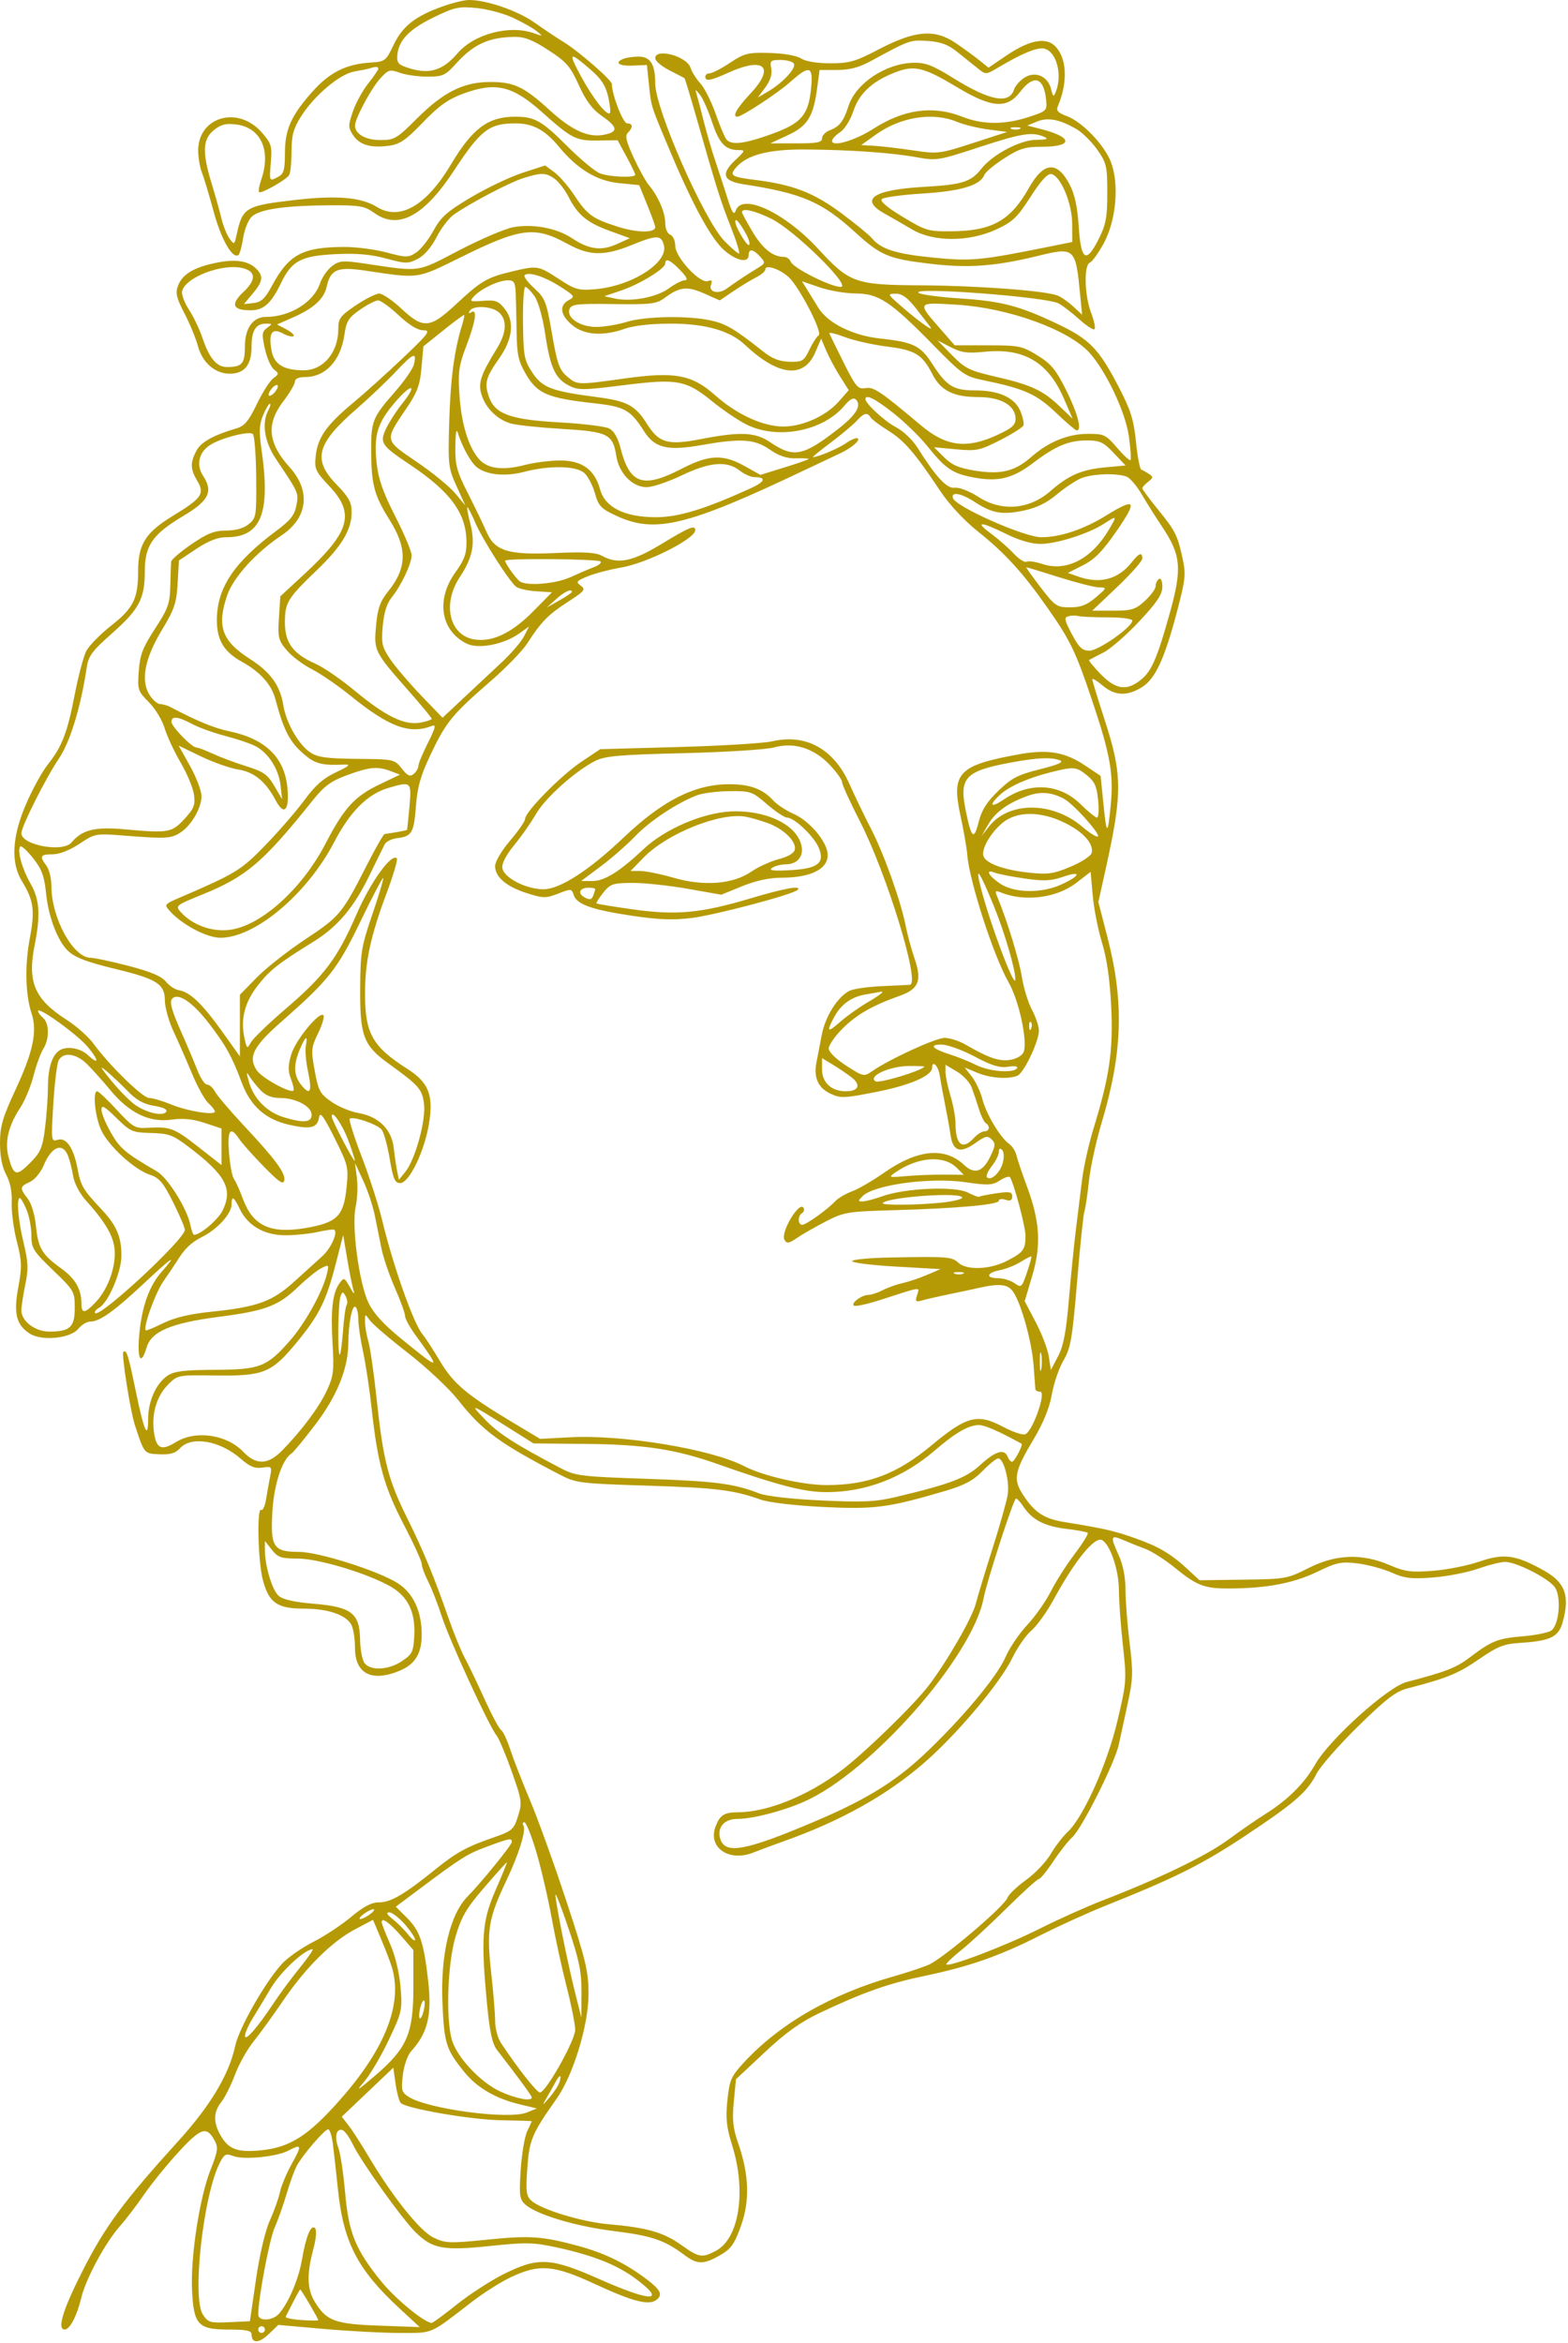 <?xml version="1.0" encoding="UTF-8"?> <svg xmlns="http://www.w3.org/2000/svg" width="470" height="702" viewBox="0 0 470 702" fill="none"> <path fill-rule="evenodd" clip-rule="evenodd" d="M132.492 1.984C124.399 4.894 120.642 7.865 117.968 13.465C115.651 18.316 115.441 18.474 110.897 18.762C103.785 19.212 98.858 21.668 93.817 27.274C87.319 34.502 85.405 38.737 85.405 45.89C85.405 50.803 85.053 52.083 83.471 52.93C80.679 54.424 80.699 54.463 81.183 48.626C81.588 43.745 81.352 42.974 78.439 39.657C71.32 31.549 59.405 34.97 59.405 45.122C59.405 47.164 59.903 50.102 60.511 51.65C61.119 53.198 62.713 58.506 64.053 63.446C66.293 71.702 69.623 77.566 71.435 76.446C71.842 76.195 72.484 73.927 72.862 71.405C73.24 68.884 74.38 65.99 75.395 64.975C77.655 62.715 85.395 61.575 98.905 61.512C107.868 61.47 109.25 61.711 112.23 63.837C119.378 68.935 127.106 64.805 136.11 51.073C144.073 38.929 146.636 36.965 154.52 36.965C159.684 36.965 163.366 38.934 167.464 43.888C173.117 50.724 178.895 54.217 185.644 54.88L191.596 55.465L194.001 61.385C195.323 64.641 196.405 67.63 196.405 68.026C196.405 69.823 191.048 69.785 185.247 67.949C177.57 65.518 176.054 64.416 172.031 58.345C170.312 55.749 167.667 52.714 166.154 51.599L163.402 49.572L156.654 51.763C152.942 52.968 146.009 56.262 141.247 59.083C133.988 63.383 132.158 65.004 129.919 69.116C128.451 71.813 126.114 74.765 124.725 75.675C122.375 77.215 121.765 77.213 115.889 75.647C112.417 74.722 106.726 73.976 103.241 73.989C90.647 74.036 86.593 76.208 81.512 85.631C79.443 89.467 78.305 90.533 75.997 90.797L73.09 91.128L75.747 87.97C78.804 84.337 79.038 82.741 76.835 80.538C74.397 78.1 70.472 77.538 64.553 78.78C57.989 80.156 54.644 82.207 53.332 85.657C52.528 87.771 52.884 89.275 55.274 93.867C56.883 96.959 58.707 101.371 59.326 103.673C60.675 108.681 64.461 111.965 68.885 111.965C73.29 111.965 75.405 109.329 75.405 103.836C75.405 98.979 76.692 96.965 79.796 96.965C81.656 96.965 81.672 97.049 80.042 98.241C78.511 99.36 78.431 100.131 79.39 104.491C79.991 107.227 81.227 110.028 82.135 110.715C83.659 111.868 83.643 112.07 81.928 113.324C80.906 114.072 78.682 117.559 76.987 121.074C74.543 126.142 73.284 127.646 70.905 128.341C63.943 130.375 60.193 132.475 58.836 135.098C56.971 138.705 57.031 140.524 59.135 144.085C61.418 147.95 60.51 149.259 51.902 154.502C43.634 159.537 41.405 163.052 41.405 171.05C41.405 179.364 40.01 182.195 33.327 187.445C30.054 190.017 26.699 193.43 25.871 195.03C25.044 196.63 23.47 202.558 22.375 208.202C20.148 219.675 18.6 223.669 14.252 229.159C12.612 231.228 9.726 236.487 7.838 240.844C3.613 250.594 3.175 258.437 6.548 263.965C10.106 269.794 10.521 272.761 8.943 281.079C7.39 289.264 7.599 297.992 9.483 303.702C11.224 308.975 9.926 315.134 4.707 326.362C0.768 334.837 0.01 337.432 5.7698e-05 342.465C-0.007 346.43 0.623 349.652 1.859 351.965C3.084 354.257 3.654 357.141 3.513 360.322C3.394 362.993 4.08 368.219 5.037 371.935C6.564 377.864 6.621 379.535 5.498 385.578C4.024 393.515 4.842 396.895 8.877 399.538C12.472 401.894 21.116 401.04 23.502 398.094C24.45 396.923 26.053 395.963 27.065 395.961C29.898 395.956 34.152 392.928 43.155 384.507C51.768 376.453 53.47 375.346 48.428 381.079C44.656 385.368 42.46 391.62 41.707 400.215C41.078 407.391 42.303 409.304 43.948 403.715C45.362 398.912 51.327 396.386 65.606 394.543C79.573 392.74 83.455 391.271 89.405 385.534C91.88 383.148 94.978 380.646 96.29 379.973C98.583 378.797 98.65 378.861 98.003 381.607C96.734 386.998 91.486 396.468 86.846 401.741C79.958 409.57 77.939 410.349 64.361 410.412C55.314 410.453 52.265 410.827 50.261 412.14C46.864 414.365 44.405 419.78 44.405 425.033C44.405 431.624 43.192 428.921 40.688 416.748C38.475 405.991 37.889 404.148 36.974 405.063C36.358 405.678 39.057 422.789 40.428 426.965C43.277 435.643 43.173 435.52 47.807 435.722C51.02 435.861 52.607 435.399 53.93 433.938C57.37 430.136 65.971 431.621 72.204 437.093C74.851 439.417 76.394 440.047 78.639 439.717C81.466 439.302 81.565 439.415 80.972 442.375C80.631 444.074 80.083 447.144 79.754 449.197C79.424 451.249 78.761 452.685 78.28 452.388C76.935 451.557 77.328 467.839 78.787 473.374C80.587 480.206 83.097 481.965 91.048 481.965C98.276 481.965 103.718 483.814 105.325 486.815C105.919 487.925 106.405 491.043 106.405 493.744C106.405 501.495 111.448 504.063 119.806 500.571C124.439 498.635 126.405 495.415 126.405 489.763C126.405 482.754 123.847 477.269 119.215 474.345C113.29 470.605 95.484 464.965 89.6 464.965C81.985 464.965 81.038 463.541 81.639 452.998C82.109 444.759 84.587 437.206 87.391 435.474C87.949 435.129 91.16 431.228 94.528 426.804C101.01 418.288 104.373 410.004 104.408 402.465C104.436 396.573 105.534 390.927 106.533 391.544C107.012 391.84 107.404 393.519 107.402 395.274C107.401 397.029 108.04 401.39 108.822 404.965C109.604 408.54 110.759 416.19 111.388 421.965C113.183 438.434 115.141 445.512 121.022 456.775C123.983 462.445 126.405 467.75 126.405 468.564C126.405 469.379 127.273 471.746 128.334 473.826C129.395 475.905 131.25 480.663 132.457 484.398C134.745 491.482 146.663 517.358 148.837 519.965C149.525 520.79 151.558 525.609 153.354 530.674C156.444 539.385 156.547 540.114 155.263 544.174C153.994 548.184 153.511 548.601 147.905 550.538C139.858 553.318 136.725 555.045 130.32 560.226C121.31 567.515 117.131 569.965 113.71 569.965C111.357 569.965 109.044 571.163 105.192 574.376C102.284 576.802 97.205 580.15 93.905 581.817C90.605 583.484 86.48 586.337 84.739 588.156C79.818 593.299 71.666 607.519 70.487 613.016C68.657 621.55 63.097 630.843 53.465 641.465C37.046 659.571 31.588 666.953 24.866 680.144C18.872 691.905 17.008 697.965 19.382 697.965C20.92 697.965 23.048 693.912 24.346 688.509C25.744 682.695 31.535 671.959 35.963 666.973C37.676 665.043 40.941 660.765 43.218 657.465C45.494 654.165 50.183 648.399 53.636 644.652C60.279 637.445 61.979 636.932 64.376 641.411C65.445 643.409 65.26 644.678 63.102 650.108C59.844 658.307 57.105 676.021 57.557 685.967C58.037 696.555 59.331 697.965 68.56 697.965C73.853 697.965 75.405 698.292 75.405 699.406C75.405 702.174 77.59 702.162 80.495 699.378L83.423 696.573L97.164 697.786C104.722 698.453 115.001 698.991 120.007 698.982C130.014 698.963 128.575 699.591 141.564 689.575C145.051 686.885 150.374 683.54 153.392 682.143C161.764 678.265 166.055 678.64 178.308 684.319C189.846 689.666 194.617 690.864 196.884 688.983C198.817 687.378 197.884 685.818 192.779 682.121C186.745 677.75 180.884 674.966 173.469 672.948C162.587 669.987 158.898 669.728 146.102 671.024C134.747 672.174 133.553 672.129 129.959 670.423C125.879 668.488 117.492 657.977 110.222 645.69C108.197 642.266 105.616 638.278 104.489 636.827L102.438 634.188L110.162 626.85L117.887 619.513L118.583 624.376C118.965 627.05 119.656 629.616 120.118 630.078C121.803 631.763 141.146 635.095 150.155 635.252C155.242 635.341 159.405 635.469 159.405 635.536C159.405 635.603 158.782 636.964 158.02 638.561C157.258 640.158 156.384 645.356 156.076 650.111C155.583 657.74 155.739 658.957 157.404 660.464C160.766 663.507 172.495 667.029 184.03 668.46C195.336 669.862 199.181 671.163 205.088 675.583C209.019 678.524 210.833 678.543 215.823 675.699C219.113 673.823 220.116 672.423 222.079 666.965C224.806 659.383 224.548 651.554 221.258 642.106C219.696 637.62 219.429 635.082 219.952 629.71L220.609 622.954L229.245 614.875C235.639 608.892 239.961 605.812 245.893 603.011C258.863 596.885 266.278 594.272 277.104 592.011C290.634 589.185 299.537 586.069 311.764 579.88C317.332 577.062 326.167 573.047 331.396 570.958C352.152 562.667 360.302 558.604 372.838 550.299C388.026 540.238 391.825 536.951 394.613 531.465C395.73 529.265 401.331 522.866 407.057 517.245C415.258 509.197 418.366 506.793 421.687 505.93C433.687 502.812 437 501.469 443.176 497.219C448.995 493.215 450.716 492.538 455.905 492.211C464.645 491.66 467.185 490.416 468.384 486.1C470.616 478.065 469.188 474.133 462.728 470.521C454.342 465.833 450.769 465.337 443.495 467.855C440.012 469.06 433.723 470.312 429.521 470.636C422.953 471.142 421.132 470.903 416.558 468.935C408.257 465.365 400.452 465.64 392.259 469.791C385.897 473.015 385.29 473.123 372.618 473.291L359.542 473.465L356.223 470.374C351.108 465.609 347.474 463.438 340.405 460.924C334.037 458.659 330.88 457.936 319.032 456.028C312.773 455.02 309.815 452.983 306.263 447.235C303.678 443.052 304.245 440.504 309.836 431.178C312.738 426.337 314.563 421.854 315.274 417.818C315.862 414.478 317.443 409.869 318.787 407.576C320.938 403.906 321.426 401.075 322.86 383.936C323.757 373.227 324.739 363.79 325.042 362.965C325.345 362.14 325.952 358.09 326.39 353.965C326.828 349.84 328.538 341.965 330.19 336.465C336.502 315.445 336.985 300.317 331.965 280.859L329.229 270.254L331.423 260.359C336.495 237.487 336.446 232.044 331.017 215.37C329.03 209.268 327.405 203.94 327.405 203.531C327.405 203.122 328.79 203.952 330.482 205.376C334.178 208.486 337.758 208.657 342.221 205.936C346.282 203.46 349.084 197.42 352.869 182.98C355.386 173.381 355.515 172.029 354.397 166.98C352.897 160.205 352.277 159.008 346.78 152.259C344.374 149.304 342.405 146.617 342.405 146.286C342.405 145.956 343.193 145.082 344.155 144.344C345.685 143.172 345.716 142.877 344.405 142C343.58 141.449 342.548 140.871 342.111 140.717C341.674 140.562 340.951 136.81 340.505 132.379C339.834 125.731 338.928 122.854 335.32 115.918C329.373 104.489 326.582 101.619 316.965 97.05C305.517 91.611 300.16 90.212 287.711 89.41C281.768 89.027 276.23 88.298 275.405 87.791C272.201 85.821 313.558 88.906 317.317 90.918C318.563 91.585 321.354 93.731 323.52 95.688C325.686 97.645 327.736 98.967 328.076 98.628C328.416 98.288 327.954 96.072 327.049 93.704C325.065 88.507 324.842 79.395 326.683 78.689C327.385 78.419 329.258 75.814 330.844 72.899C334.57 66.054 335.531 55.203 333 48.574C331.015 43.378 324.312 36.422 319.671 34.744C317.267 33.875 316.535 33.12 317.016 32.005C320.147 24.743 319.84 17.4 316.256 13.816C313.471 11.031 308.485 12.005 301.604 16.679L296.303 20.279L293.604 18.094C292.119 16.893 288.88 14.539 286.405 12.863C280.133 8.616 274.234 9.113 263.37 14.801C256.397 18.451 254.608 18.965 248.875 18.965C244.862 18.965 241.479 18.407 240.12 17.52C238.812 16.667 234.97 15.992 230.738 15.871C224.199 15.685 223.154 15.943 218.816 18.816C216.202 20.548 213.464 21.965 212.734 21.965C212.003 21.965 211.405 22.415 211.405 22.965C211.405 24.46 213.015 24.193 218.184 21.838C229.034 16.895 232.462 19.989 224.989 27.978C220.822 32.434 219.385 34.965 221.024 34.965C222.378 34.965 233.14 27.898 236.905 24.537C242.716 19.35 243.813 19.725 243.097 26.656C242.285 34.532 240.185 36.937 231.317 40.152C223.087 43.136 219.127 43.591 217.696 41.715C217.172 41.028 215.717 37.54 214.463 33.965C213.21 30.39 211.159 26.34 209.907 24.965C208.654 23.59 207.336 21.49 206.976 20.299C205.938 16.856 196.405 14.282 196.405 17.445C196.405 18.258 198.318 19.889 200.655 21.068C202.992 22.246 205.03 23.318 205.183 23.45C205.337 23.581 207.051 29.263 208.992 36.077C214.811 56.495 215.955 60.119 219.141 68.215C220.819 72.477 221.881 75.965 221.501 75.965C221.121 75.965 219.165 74.278 217.154 72.215C211.02 65.926 196.405 32.686 196.405 25.025C196.405 19.287 194.978 16.965 191.452 16.965C189.866 16.965 187.857 17.238 186.987 17.572C183.984 18.724 185.418 19.843 189.655 19.654L193.905 19.465L194.532 25.465C195.227 32.122 194.984 31.368 201.142 45.965C207.762 61.654 213.211 71.588 217.046 74.954C220.709 78.17 224.405 78.929 224.405 76.465C224.405 74.417 225.749 74.582 227.834 76.887C229.5 78.727 229.464 78.875 226.989 80.387C223.707 82.391 220.482 84.531 217.801 86.483C215.278 88.32 212.264 87.496 213.142 85.209C213.58 84.065 213.318 83.785 212.207 84.211C209.858 85.112 202.405 77.08 202.405 73.646C202.405 72.13 201.734 70.645 200.905 70.327C200.042 69.995 199.405 68.502 199.405 66.808C199.405 63.695 197.283 58.792 194.496 55.465C193.574 54.365 191.517 50.648 189.923 47.204C187.685 42.366 187.297 40.673 188.216 39.754C189.818 38.152 189.715 36.965 187.976 36.965C186.74 36.965 183.405 28.369 183.405 25.183C183.405 23.992 173.299 15.219 168.754 12.465C166.939 11.365 163.08 8.792 160.179 6.748C155.067 3.145 145.654 -0.073 140.445 0.001C139.048 0.021 135.469 0.913 132.492 1.984ZM153.819 5.353C156.616 6.664 159.805 8.466 160.905 9.357C162.824 10.911 162.791 10.936 160.09 9.971C152.754 7.35 142.117 10.147 137.09 16.02C132.839 20.986 128.889 22.277 123.144 20.578C119.478 19.495 118.929 18.973 119.083 16.72C119.393 12.178 122.552 8.819 129.86 5.258C136.199 2.169 137.497 1.882 142.819 2.397C146.072 2.711 151.022 4.042 153.819 5.353ZM164.325 14.991C169.772 18.512 170.925 19.834 173.501 25.516C175.629 30.21 177.541 32.771 180.388 34.74C185.263 38.111 185.409 39.554 180.958 40.389C176.225 41.277 171.383 39.06 164.685 32.938C157.067 25.976 154.031 24.546 146.905 24.564C138.88 24.585 132.893 27.588 124.858 35.624C118.955 41.527 118.206 41.965 114.032 41.965C109.603 41.965 106.394 40.144 106.415 37.644C106.432 35.513 111.232 26.524 113.941 23.549C116.4 20.846 116.832 20.718 119.821 21.799C121.595 22.44 125.325 22.965 128.11 22.965C132.732 22.965 133.481 22.623 136.722 19.036C141.906 13.298 146.424 11.21 154 11.051C157.172 10.984 159.499 11.872 164.325 14.991ZM286.913 15.541C288.922 17.149 291.676 19.357 293.034 20.447C295.502 22.428 295.504 22.428 299.204 20.23C306.477 15.909 311.038 14.056 313.084 14.591C316.685 15.533 318.491 22.327 316.497 27.429C315.804 29.199 315.661 29.123 315.039 26.645C314.07 22.784 310.243 21.186 307.022 23.297C305.666 24.185 304.283 25.775 303.948 26.83C302.525 31.312 296.663 30.202 285.718 23.381C279.643 19.595 277.41 18.731 273.876 18.802C265.521 18.97 256.537 24.93 254.336 31.765C252.862 36.343 251.634 37.927 248.696 39.044C247.436 39.524 246.405 40.602 246.405 41.44C246.405 42.676 244.937 42.963 238.655 42.955L230.905 42.945L236.194 40.483C242.118 37.725 243.805 34.968 244.977 26.133L245.663 20.965H250.885C254.642 20.965 257.481 20.22 261.006 18.307C272.725 11.95 272.798 11.924 278.083 12.274C281.979 12.533 284.165 13.341 286.913 15.541ZM177.202 21.019C180.227 23.638 181.568 25.735 182.3 28.992C182.846 31.422 183.079 33.624 182.818 33.885C181.897 34.806 177.655 29.381 174.041 22.659C170.182 15.483 170.573 15.28 177.202 21.019ZM237.955 19.046C238.76 20.349 234.7 24.769 230.323 27.355L227.15 29.229L229.409 26.174C230.9 24.157 231.5 22.243 231.175 20.542C230.726 18.193 230.975 17.965 233.985 17.965C235.801 17.965 237.588 18.452 237.955 19.046ZM113.405 20.571C113.405 20.904 112.036 22.906 110.362 25.019C108.688 27.133 106.618 30.919 105.761 33.434C104.34 37.604 104.345 38.224 105.816 40.47C107.741 43.408 111.083 44.406 116.543 43.673C119.858 43.229 121.64 42.01 126.733 36.704C131.429 31.811 134.289 29.758 138.693 28.119C148.479 24.477 153.528 25.623 162.344 33.489C171.428 41.595 172.599 42.191 179.248 42.098L185.114 42.015L187.76 46.875C189.215 49.549 190.405 52.012 190.405 52.35C190.405 53.348 182.765 53.052 179.843 51.941C178.362 51.379 173.965 47.732 170.071 43.838C162.386 36.153 160.289 34.965 154.405 34.965C146.313 34.965 141.619 38.454 135.178 49.255C127.766 61.686 119.824 66.241 112.96 61.999C108.264 59.097 100.868 58.468 88.439 59.912C73.489 61.651 72.702 62.123 70.893 70.464C70.267 73.347 70.187 73.387 68.803 71.495C68.012 70.412 66.925 67.713 66.388 65.496C65.851 63.279 64.511 58.508 63.409 54.894C60.563 45.561 60.747 41.629 64.155 38.942C66.305 37.247 67.777 36.891 70.903 37.308C78.252 38.288 81.321 45.169 78.289 53.867C77.676 55.627 77.394 57.287 77.663 57.557C78.245 58.138 85.583 54.012 86.64 52.51C87.044 51.935 87.381 48.741 87.39 45.411C87.402 40.5 87.939 38.515 90.233 34.897C94.263 28.543 101.875 22.139 106.269 21.407C108.269 21.074 110.355 20.649 110.905 20.462C112.571 19.897 113.405 19.933 113.405 20.571ZM286.768 26.067C297.292 32.397 301.822 32.729 305.837 27.465C309.851 22.203 312.875 23.139 313.56 29.853C313.897 33.158 313.77 33.286 308.405 35.037C301.096 37.423 294.582 37.4 288.405 34.965C279.706 31.536 270.964 32.713 261.855 38.54C256.251 42.125 249.405 44.144 249.405 42.211C249.405 41.652 250.488 40.485 251.812 39.618C253.198 38.71 254.914 35.948 255.858 33.107C257.632 27.764 261.905 23.987 269.103 21.397C274.254 19.545 277.232 20.332 286.768 26.067ZM213.457 36.621C215.591 43.034 217.44 44.965 221.445 44.965C223.447 44.965 223.368 45.198 220.432 47.939C215.957 52.12 216.687 54.259 222.917 55.218C240.413 57.909 246.358 60.471 256.405 69.652C263.9 76.5 266.293 77.519 278.269 78.966C290.025 80.386 297.995 79.848 310.622 76.782C322.331 73.939 322.377 73.981 323.823 88.875L324.349 94.285L321.627 91.772C320.13 90.389 318.005 88.922 316.905 88.511C313.11 87.092 292.857 85.582 276.405 85.492C256.241 85.381 254.71 84.842 245.179 74.498C235.239 63.71 222.525 57.762 220.59 62.994C219.982 64.636 219.49 63.92 218.011 59.244C217.006 56.066 215.348 50.99 214.328 47.965C213.308 44.94 211.774 39.667 210.92 36.247C210.066 32.827 209.114 29.227 208.804 28.247C208.298 26.643 208.396 26.654 209.79 28.361C210.642 29.404 212.292 33.121 213.457 36.621ZM286.86 36.511C288.894 37.361 293.112 38.388 296.232 38.794L301.905 39.531L291.627 42.862C281.612 46.109 281.152 46.165 273.627 45.048C269.38 44.419 264.16 43.805 262.027 43.684L258.148 43.465L262.579 40.295C269.966 35.01 279.654 33.5 286.86 36.511ZM322.716 38.715C324.455 39.73 327.234 42.491 328.891 44.849C331.681 48.819 331.905 49.781 331.905 57.801C331.905 65.043 331.495 67.286 329.405 71.465C325.596 79.084 324.016 78.17 323.353 67.965C322.969 62.047 322.147 58.211 320.646 55.338C316.856 48.083 312.86 48.417 308.375 56.364C302.894 66.076 297.416 69.16 285.405 69.297C278.253 69.378 277.567 69.179 270.628 65C265.942 62.179 263.696 60.274 264.318 59.652C264.85 59.12 270.375 58.369 276.595 57.982C288.098 57.268 293.874 55.512 295.083 52.363C295.399 51.539 298.084 49.313 301.051 47.415C305.643 44.477 307.323 43.965 312.365 43.965C321.622 43.965 321.648 41.175 312.414 38.774L307.922 37.606L310.851 36.409C314.11 35.077 317.673 35.769 322.716 38.715ZM305.655 38.627C304.968 38.905 303.843 38.905 303.155 38.627C302.468 38.35 303.03 38.123 304.405 38.123C305.78 38.123 306.343 38.35 305.655 38.627ZM312.905 40.965C314.441 41.625 313.886 41.841 310.516 41.895C305.688 41.972 297.486 46.321 294.136 50.58C291.041 54.514 288.446 55.329 276.905 55.989C261.684 56.86 257.463 59.739 265.155 64.003C267.218 65.147 270.93 67.283 273.405 68.75C279.802 72.542 290.419 72.544 298.614 68.754C303.563 66.465 304.932 65.163 308.9 58.973C311.972 54.18 314.015 51.936 315.112 52.149C317.904 52.689 321.345 60.84 321.377 66.986L321.405 72.507L315.155 73.767C293.79 78.074 291.251 78.319 279.719 77.183C268.558 76.085 264.032 74.65 261.332 71.355C260.547 70.397 256.424 67.027 252.17 63.865C243.946 57.752 237.74 55.345 226.575 53.937C219.267 53.016 218.614 52.627 220.512 50.327C223.711 46.452 230.247 44.713 241.33 44.788C254.817 44.878 267.272 45.751 274.907 47.141C280.662 48.188 281.426 48.064 293.407 44.13C306.12 39.957 309.342 39.434 312.905 40.965ZM166.196 53.531C167.426 54.392 169.326 56.85 170.419 58.993C173.199 64.442 175.918 66.68 182.811 69.193L188.787 71.372L184.846 73.155C180.212 75.251 176.565 74.761 171.409 71.349C166.83 68.319 159.675 66.986 153.839 68.076C151.328 68.545 144.016 71.668 137.589 75.016C124.74 81.71 126.317 81.487 109.449 78.987C102.722 77.99 101.751 78.063 99.52 79.729C98.159 80.744 96.543 83.071 95.928 84.898C94.021 90.562 86.938 94.941 79.655 94.959C75.79 94.969 73.405 98.365 73.405 103.858C73.405 109.009 72.556 109.965 67.978 109.965C64.964 109.965 62.75 107.341 60.734 101.382C59.819 98.678 57.982 94.809 56.651 92.785C55.32 90.761 54.386 88.301 54.575 87.32C55.381 83.134 66.667 78.81 72.782 80.345C76.746 81.34 76.818 83.839 72.987 87.452C69.023 91.191 69.705 92.965 75.105 92.965C79.029 92.965 81.261 90.959 84.281 84.721C87.482 78.108 90.259 76.651 100.62 76.147C106.873 75.843 111.136 76.212 115.714 77.451C121.634 79.053 122.32 79.06 125.244 77.548C127.2 76.537 129.334 74.066 130.872 71.03C132.235 68.341 134.6 65.278 136.127 64.225C141.276 60.673 152.804 54.637 156.869 53.363C162.281 51.668 163.568 51.691 166.196 53.531ZM231.304 65.602C238.246 69.061 255.424 85.965 251.998 85.965C248.994 85.965 237.75 80.308 237.032 78.435C236.722 77.626 235.8 76.965 234.983 76.965C231.664 76.965 228.616 74.537 225.594 69.484C223.84 66.552 222.405 63.885 222.405 63.559C222.405 62.221 226.327 63.122 231.304 65.602ZM223.256 69.437C224.383 71.347 224.951 73.127 224.52 73.394C223.867 73.798 220.405 67.939 220.405 66.431C220.405 65.23 221.38 66.258 223.256 69.437ZM170.14 73.083C176.645 76.664 181.119 76.754 189.213 73.465C196.923 70.332 198.21 70.339 199.008 73.52C200.318 78.737 189.365 85.717 178.405 86.65C173.393 87.077 172.42 86.802 167.439 83.542C161.326 79.542 161.111 79.509 153.337 81.368C145.959 83.133 144.24 84.141 136.782 91.08C128.853 98.456 126.883 98.622 120.302 92.465C117.656 89.99 114.678 87.965 113.684 87.965C112.691 87.965 109.522 89.552 106.642 91.492C101.977 94.633 101.405 95.405 101.405 98.557C101.405 105.612 96.897 110.972 90.981 110.95C84.891 110.928 82.041 109.092 81.333 104.735C80.5 99.612 81.552 98.17 84.838 99.929C86.248 100.684 87.667 101.036 87.992 100.711C88.316 100.387 87.335 99.468 85.812 98.67L83.042 97.219L87.961 95.043C94.054 92.348 97.119 89.545 97.91 85.943C99.061 80.7 101.116 79.837 109.478 81.078C125.929 83.521 124.702 83.696 138.401 76.94C156.11 68.206 160.346 67.691 170.14 73.083ZM203.905 80.965C205.863 83.008 206.303 83.965 205.286 83.965C204.465 83.965 202.319 85.053 200.517 86.383C196.881 89.065 189.195 90.517 184.312 89.445L181.139 88.748L186.208 87.032C191.816 85.133 199.405 80.486 199.405 78.951C199.405 77.198 200.965 77.897 203.905 80.965ZM237.118 83.787C240.871 88.33 246.542 99.762 245.395 100.471C244.819 100.827 243.561 102.771 242.599 104.791C240.984 108.18 240.526 108.459 236.692 108.384C233.69 108.325 231.513 107.492 228.85 105.384C220.248 98.571 217.652 97.028 213.106 96.024C206.217 94.504 193.532 94.719 187.814 96.454C185.114 97.273 181.042 97.948 178.766 97.954C173.893 97.967 169.721 95.191 170.716 92.598C171.277 91.135 172.978 90.943 183.921 91.102C195.122 91.265 196.777 91.066 199.212 89.265C203.732 85.924 205.955 85.672 211.049 87.926L215.748 90.004L219.826 87.244C222.07 85.726 225.143 83.861 226.655 83.099C228.167 82.338 229.405 81.273 229.405 80.732C229.405 78.904 234.873 81.069 237.118 83.787ZM167.873 85.842C172.281 88.638 172.435 88.879 170.481 89.924C167.527 91.505 167.911 94.372 171.482 97.376C175.105 100.425 180.756 100.811 187.405 98.465C190.023 97.541 195.253 96.965 201.02 96.965C211.437 96.965 218.764 99.056 223.312 103.327C233.323 112.727 240.952 113.539 244.372 105.568L246.133 101.465L247.643 105.035C248.473 106.998 250.332 110.473 251.773 112.756L254.394 116.908L251.407 120.31C247.25 125.045 239.321 128.308 233.364 127.735C227.324 127.155 220.319 123.717 214.321 118.39C207.417 112.259 202.279 111.298 187.445 113.367C172.909 115.394 173.02 115.398 169.885 112.702C167.661 110.789 166.976 108.824 165.461 100.016C163.801 90.37 163.404 89.352 160.13 86.352C158.185 84.569 156.885 82.818 157.242 82.461C158.394 81.309 163.069 82.796 167.873 85.842ZM154.574 87.715C154.666 89.778 154.792 95.081 154.853 99.501C154.947 106.294 155.379 108.246 157.647 112.114C161.095 117.998 164.11 119.277 178.21 120.837C187.228 121.834 188.985 122.822 193.014 129.162C196.227 134.219 200.02 135.157 210.08 133.383C222.11 131.263 226.155 131.52 230.736 134.695C233.486 136.6 235.842 137.393 238.54 137.323C240.666 137.267 242.405 137.351 242.405 137.51C242.405 137.669 239.147 138.807 235.165 140.039L227.924 142.28L223.164 139.623C216.701 136.014 212.511 136.201 204.272 140.465C192.717 146.445 188.761 145.098 185.994 134.243C185.19 131.089 184.025 129.089 182.564 128.36C181.348 127.752 174.671 126.939 167.728 126.553C152.798 125.723 148.241 124.028 146.463 118.641C145.172 114.729 145.664 112.984 149.649 107.342C153.65 101.679 154.271 96.322 151.357 92.626C149.414 90.16 148.555 89.831 144.832 90.127C140.888 90.441 140.665 90.335 142.049 88.805C144.091 86.549 149.406 84.016 152.155 83.988C154.063 83.968 154.431 84.535 154.574 87.715ZM256.505 87.932C263.435 87.973 266.895 90.278 279.862 103.495C288.435 112.234 289.217 112.778 294.905 113.951C307.038 116.454 310.681 118.087 316.489 123.626C319.567 126.563 322.383 128.965 322.745 128.965C324.374 128.965 323.042 123.858 319.625 116.994C316.525 110.769 315.084 109.017 310.982 106.494C306.368 103.655 305.434 103.465 296.116 103.465H286.173L282.235 98.965C274.727 90.384 274.626 90.552 286.84 91.3C302.213 92.24 320.232 98.747 326.498 105.621C331.49 111.096 337.337 123.424 338.356 130.624C338.883 134.345 339.107 137.596 338.853 137.85C338.6 138.103 336.785 136.433 334.821 134.138C331.476 130.23 330.921 129.966 326.077 129.987C320.074 130.012 314.287 132.374 309.128 136.904C304.193 141.237 299.984 142.263 292.254 141.018C287.412 140.238 285.304 139.326 282.983 137.005L279.979 134L286.577 134.617C292.697 135.188 293.653 134.99 299.765 131.885C303.39 130.044 306.543 128.048 306.773 127.449C307.003 126.85 306.578 124.904 305.83 123.125C304.137 119.097 299.404 116.965 292.16 116.965C285.791 116.965 283.704 115.665 279.459 109.049C275.933 103.554 273.752 102.487 263.905 101.438C255.615 100.556 248.075 96.805 245.268 92.167C244.035 90.131 242.428 87.519 241.697 86.362L240.368 84.26L245.637 86.08C248.534 87.081 253.425 87.914 256.505 87.932ZM160.196 88.715C161.324 90.324 162.654 94.992 163.4 99.965C164.925 110.122 166.423 113.406 170.492 115.51C173.282 116.953 174.709 116.943 187.053 115.392C203.067 113.38 205.637 113.859 213.591 120.339C216.517 122.722 220.934 125.73 223.408 127.022C232.683 131.87 246.554 129.33 253.065 121.592C254.768 119.569 255.837 118.997 256.561 119.721C258.344 121.504 256.632 124.315 251.165 128.573C240.702 136.724 237.879 137.262 230.791 132.452C226.399 129.472 221.822 129.274 210.085 131.555C200.173 133.481 197.555 132.747 193.945 127.029C190.425 121.452 187.999 120.156 178.858 118.967C165.319 117.206 162.561 116.158 159.567 111.634C157.126 107.945 156.894 106.715 156.769 96.788C156.694 90.835 157.001 85.965 157.451 85.965C157.901 85.965 159.136 87.203 160.196 88.715ZM274.405 92.215C276.239 94.553 278.227 97.122 278.823 97.926C280.167 99.741 275.245 96.217 269.905 91.542C266.009 88.131 265.972 88.039 268.488 88.003C270.36 87.975 271.987 89.134 274.405 92.215ZM119.508 94.465C122.652 97.406 125.218 98.965 126.914 98.965C129.211 98.965 128.5 99.922 120.706 107.319C115.866 111.914 109.139 117.967 105.758 120.77C97.957 127.238 95.263 131.046 94.651 136.47C94.196 140.509 94.468 141.118 98.785 145.733C106.476 153.956 104.914 159.353 91.16 172.067L84.019 178.668L83.608 185.116C83.234 190.989 83.441 191.855 85.932 194.814C87.435 196.601 90.801 199.145 93.41 200.468C96.02 201.79 101.249 205.374 105.03 208.432C116.701 217.871 122.746 220.102 129.53 217.476C130.778 216.993 130.488 218.169 128.28 222.547C126.699 225.682 125.405 228.803 125.405 229.483C125.405 230.164 124.776 231.242 124.007 231.88C122.898 232.8 122.156 232.464 120.417 230.253C118.261 227.511 118.038 227.463 107.006 227.363C98.03 227.282 95.242 226.904 93.055 225.472C89.561 223.182 85.783 216.621 84.941 211.381C83.978 205.383 81.114 201.394 74.931 197.439C66.503 192.047 64.926 187.663 68.081 178.402C69.917 173.013 76.707 165.522 84.405 160.393C92.265 155.156 93.229 147.097 86.843 140.028C80.3 132.786 79.736 127.031 84.905 120.261C86.83 117.74 88.405 115.067 88.405 114.321C88.405 113.475 89.557 112.965 91.471 112.965C97.574 112.965 102.131 108.039 103.248 100.233C103.819 96.236 104.499 95.151 107.911 92.792C110.108 91.274 112.533 90.016 113.301 89.998C114.069 89.98 116.862 91.99 119.508 94.465ZM149.576 93.62C152.079 95.885 151.844 99.698 148.909 104.465C144.007 112.428 143.216 114.863 144.385 118.404C145.72 122.451 149.116 125.735 153.166 126.896C154.861 127.382 161.744 128.108 168.463 128.509C182.284 129.334 183.681 130.034 184.741 136.665C185.57 141.852 189.586 145.965 193.82 145.965C195.548 145.965 200.248 144.39 204.265 142.465C212.685 138.43 217.885 137.982 221.678 140.965C223.076 142.065 225.087 142.965 226.146 142.965C229.792 142.965 229.387 144.294 225.151 146.227C211.358 152.522 203.392 154.965 196.655 154.965C187.211 154.965 181.354 152.041 179.855 146.578C178.24 140.694 174.452 137.965 167.898 137.965C164.931 137.965 160.118 138.582 157.204 139.337C150.702 141.02 146.175 140.445 143.636 137.613C140.473 134.086 138.317 127.12 137.735 118.543C137.253 111.458 137.507 109.62 139.795 103.596C142.603 96.207 143.157 92.382 141.25 93.56C140.535 94.003 140.367 93.835 140.81 93.12C141.87 91.403 147.48 91.723 149.576 93.62ZM138.463 97.531C136.169 104.953 135.031 113.53 134.658 126.21C134.272 139.343 134.371 140.212 136.872 145.71L139.489 151.465L136.457 147.815C134.789 145.808 129.591 141.561 124.906 138.379C115.15 131.752 115.221 132.103 121.734 122.493C125.091 117.539 125.877 115.435 126.343 110.149L126.905 103.776L132.905 98.956C136.205 96.306 139.01 94.241 139.138 94.367C139.266 94.493 138.962 95.917 138.463 97.531ZM265.886 103.838C274.329 104.886 276.457 106.19 279.521 112.194C281.997 117.046 285.881 118.965 293.22 118.965C300.037 118.965 304.405 121.503 304.405 125.464C304.405 127.352 303.291 128.328 298.784 130.392C289.676 134.561 283.59 133.774 276.063 127.452C263.759 117.117 261.889 115.863 259.405 116.281C257.153 116.659 256.508 115.905 252.905 108.685C250.705 104.277 248.766 100.32 248.596 99.891C248.426 99.463 250.522 99.961 253.253 100.999C255.984 102.037 261.668 103.314 265.886 103.838ZM294.948 105.409C306.846 104.164 314.152 108.448 318.916 119.465L321.511 125.465L317.708 121.825C312.625 116.961 309.123 115.326 298.589 112.9C290.581 111.057 289.291 110.424 285.355 106.414L280.995 101.972L284.95 104.006C288.192 105.674 289.995 105.927 294.948 105.409ZM124.053 109.231C123.728 110.528 121.203 114.17 118.443 117.324C111.492 125.267 111.171 126.106 111.265 136.072C111.351 145.257 112.296 148.664 116.685 155.617C122.118 164.223 122.036 170.108 116.384 177.14C113.938 180.185 113.212 182.223 112.728 187.412C112.021 194.982 112.17 195.281 122.479 206.98C126.288 211.303 129.405 215.073 129.405 215.357C129.405 215.642 127.876 216.161 126.007 216.512C121.296 217.396 115.576 214.622 106.405 207.007C102.28 203.582 96.981 199.932 94.63 198.897C87.872 195.921 85.405 192.617 85.405 186.541C85.405 180.522 86.16 179.285 95.003 170.803C102.445 163.664 105.405 158.723 105.405 153.436C105.405 150.512 104.552 148.95 100.905 145.198C93.592 137.674 94.849 132.963 106.98 122.422C110.751 119.146 116.06 114.098 118.778 111.206C123.945 105.708 125.04 105.298 124.053 109.231ZM82.405 117.465C81.698 118.317 80.895 118.788 80.62 118.513C80.345 118.238 80.698 117.317 81.405 116.465C82.112 115.613 82.915 115.142 83.19 115.417C83.465 115.692 83.112 116.613 82.405 117.465ZM120.542 120.944C118.849 123.051 116.702 126.372 115.772 128.322C113.704 132.658 114.204 133.426 122.865 139.208C134.919 147.256 139.671 153.671 139.822 162.101C139.889 165.863 139.258 167.638 136.475 171.516C130.595 179.706 132.095 189.021 139.91 192.849C143.401 194.559 151.016 193.09 155.606 189.822L158.598 187.692L157.05 190.685C156.199 192.331 153.139 195.88 150.251 198.572C147.363 201.263 142.221 206.071 138.825 209.256L132.65 215.047L126.277 208.426C122.773 204.785 118.624 199.929 117.059 197.635C114.506 193.895 114.266 192.856 114.728 187.562C115.071 183.629 115.947 180.792 117.353 179.062C120.198 175.561 123.356 168.934 123.383 166.41C123.395 165.279 121.194 160.026 118.493 154.735C114.812 147.527 113.41 143.528 112.902 138.781C112 130.354 113.099 126.721 118.437 120.498C123.472 114.628 125.306 115.017 120.542 120.944ZM267.905 123.857C271.205 126.478 275.705 130.863 277.905 133.601C283.36 140.39 285.467 141.837 291.618 143.018C299.081 144.45 303.446 143.42 309.574 138.78C316.443 133.579 320.287 131.965 325.81 131.965C329.677 131.965 330.757 132.47 333.826 135.715L337.372 139.465L331.138 140.04C324.265 140.675 320.22 142.433 314.916 147.09C308.545 152.683 300.272 153.372 293.287 148.89C290.545 147.13 287.513 145.953 286.2 146.14C283.824 146.476 280.641 143.051 274.946 134.031C273.549 131.817 270.718 129.128 268.655 128.054C265.196 126.254 259.405 120.933 259.405 119.555C259.405 117.985 262.455 119.529 267.905 123.857ZM80.44 122.899C78.389 126.731 79.243 132.332 82.655 137.424C89.616 147.814 89.551 147.667 88.839 151.463C88.309 154.292 87.04 155.913 83.033 158.883C70.213 168.384 65.05 176.06 65.002 185.69C64.972 191.729 67.095 195.297 72.48 198.263C77.946 201.273 81.368 205.074 82.527 209.423C84.935 218.455 86.693 221.992 90.466 225.401C94.31 228.874 96.14 229.394 103.405 229.077C105.225 228.998 104.506 229.62 100.764 231.362C96.963 233.132 94.505 235.282 91.335 239.61C88.977 242.83 83.729 248.897 79.673 253.091C72.287 260.73 70.751 261.675 54.008 268.876C49.222 270.935 49.151 271.027 50.903 272.962C54.646 277.099 61.98 280.965 66.083 280.965C76.489 280.965 92.084 267.844 100.182 252.277C104.889 243.23 110.133 237.962 116.263 236.126C123.277 234.024 123.404 234.134 122.728 241.715C122.397 245.427 122.068 248.548 121.997 248.65C121.892 248.801 117.878 249.538 115.286 249.883C114.946 249.928 112.545 254.128 109.951 259.215C102.531 273.766 101.872 274.561 91.566 281.392C86.253 284.914 79.655 290.102 76.905 292.921L71.905 298.046V307.271V316.496L66.405 308.814C60.566 300.658 56.891 297.179 53.581 296.674C52.463 296.504 50.72 295.341 49.708 294.091C48.416 292.495 45.083 291.094 38.526 289.391C33.388 288.057 28.274 286.965 27.163 286.965C21.928 286.965 15.405 275.043 15.405 265.475C15.405 263.205 14.744 260.474 13.937 259.406C11.762 256.531 12.057 255.965 15.734 255.965C17.793 255.965 20.872 254.766 23.808 252.822C28.531 249.693 28.595 249.682 37.729 250.396C49.778 251.338 51.329 251.244 54.134 249.407C57.381 247.279 60.397 242.06 60.401 238.561C60.403 236.964 58.862 232.899 56.977 229.527L53.549 223.398L60.227 226.624C63.9 228.398 68.918 230.167 71.379 230.555C76.194 231.313 79.618 234.129 82.646 239.822C85.116 244.466 86.731 242.908 86.191 236.401C85.415 227.041 79.702 221.399 68.658 219.086C64.178 218.148 58.958 215.998 51.169 211.882C50.214 211.378 48.803 210.965 48.034 210.965C47.264 210.965 45.857 209.778 44.906 208.326C42.096 204.038 43.316 197.388 48.48 188.841C52.293 182.531 52.911 180.704 53.247 174.755L53.633 167.92L58.873 164.443C62.485 162.045 65.26 160.965 67.808 160.965C78.281 160.965 81.153 153.828 78.385 134.684C77.607 129.305 77.704 127.185 78.854 124.434C79.651 122.526 80.567 120.965 80.889 120.965C81.212 120.965 81.01 121.835 80.44 122.899ZM260.965 125.063C261.339 125.667 263.728 127.459 266.274 129.045C271.072 132.033 274.299 135.78 281.841 147.117C284.527 151.154 288.983 155.936 293.176 159.282C301.228 165.707 306.564 171.553 313.878 181.965C320.761 191.764 322.384 195.108 327.22 209.465C332.838 226.143 333.853 231.843 332.913 241.465C332.02 250.616 331.693 250.398 330.652 239.955L329.905 232.465L325.18 229.307C319.222 225.325 314.08 224.449 305.599 225.972C287.276 229.262 285.098 231.527 287.896 244.382C288.863 248.828 289.772 254.04 289.915 255.965C290.499 263.847 297.794 286.406 302.311 294.3C305.377 299.66 307.996 311.529 306.884 315.031C306.531 316.145 304.97 317.144 303.01 317.511C299.685 318.135 296.455 317.059 289.421 312.984C287.504 311.873 284.682 310.965 283.148 310.965C280.48 310.965 266.647 317.315 261.405 320.946C258.964 322.637 258.78 322.597 253.655 319.292C250.568 317.301 248.405 315.176 248.405 314.133C248.405 313.158 250.222 310.524 252.443 308.281C256.632 304.05 261.511 301.241 269.672 298.362C275.438 296.328 276.432 293.789 274.092 287.069C273.211 284.537 272.042 280.215 271.494 277.465C269.971 269.819 264.989 255.882 261.065 248.287C259.126 244.535 256.218 238.495 254.603 234.866C249.933 224.368 241.547 219.758 231.409 222.114C228.932 222.689 216.33 223.454 203.405 223.813L179.905 224.465L174.201 228.282C168.14 232.337 157.405 243.235 157.405 245.332C157.405 246.021 155.38 248.957 152.905 251.856C150.31 254.897 148.405 258.135 148.405 259.508C148.405 262.79 151.84 265.685 158.063 267.646C162.873 269.163 163.656 269.17 167.324 267.729C171.163 266.221 171.357 266.239 171.964 268.151C172.859 270.972 177.411 272.587 189.548 274.389C197.549 275.577 201.883 275.727 207.5 275.012C214.693 274.096 237.716 267.987 239.067 266.636C240.536 265.167 235.152 266.119 225.285 269.072C210.186 273.591 202.813 274.3 189.852 272.48C183.924 271.648 178.943 270.837 178.784 270.677C178.624 270.517 179.538 269.077 180.814 267.477C182.933 264.819 183.688 264.563 189.52 264.529C193.032 264.508 200.469 265.296 206.047 266.28L216.189 268.069L222.47 265.517C226.651 263.818 230.648 262.965 234.428 262.965C244.322 262.965 249.59 259.503 247.729 254.224C246.364 250.352 241.898 245.628 237.951 243.882C235.657 242.868 232.91 241.075 231.845 239.899C228.667 236.387 224.844 234.965 218.58 234.965C208.239 234.965 198.63 239.816 186.905 250.958C176.534 260.813 167.827 266.428 162.905 266.438C157.735 266.448 151.01 262.988 150.582 260.099C150.377 258.711 151.675 256.195 154.146 253.191C156.284 250.592 159.216 246.404 160.662 243.885C163.422 239.075 172.43 231 178.392 227.99C181.336 226.505 185.634 226.126 204.905 225.656C217.555 225.348 229.746 224.58 231.996 223.949C237.95 222.28 243.909 224.127 248.655 229.111C250.718 231.277 252.405 233.635 252.405 234.351C252.405 235.067 254.809 240.336 257.746 246.059C265.806 261.761 275.917 294.744 272.764 295.048C272.292 295.093 268.455 295.283 264.238 295.468C260.021 295.654 255.652 296.298 254.529 296.899C250.946 298.816 247.346 304.606 246.31 310.118C245.757 313.059 245.052 316.697 244.743 318.202C243.813 322.74 245.173 325.887 248.816 327.624C251.949 329.118 252.896 329.083 262.863 327.111C272.848 325.136 279.405 322.276 279.405 319.897C279.405 317.471 281.244 319.345 281.679 322.215C281.95 324.003 282.673 327.94 283.286 330.965C283.898 333.99 284.638 338.109 284.929 340.118C285.631 344.952 287.857 345.674 292.304 342.51C295.347 340.345 296.053 340.185 297.254 341.386C298.455 342.587 298.388 343.334 296.78 346.626C294.557 351.177 292.068 351.937 288.957 349.014C283.147 343.556 274.977 344.365 264.955 351.391C261.627 353.724 257.33 356.219 255.405 356.936C253.48 357.654 251.229 358.966 250.402 359.853C248.036 362.39 241.648 366.965 240.472 366.965C239.114 366.965 239.075 364.287 240.421 363.455C240.98 363.109 241.169 362.393 240.842 361.862C239.552 359.775 233.908 369.255 235.135 371.447C235.826 372.682 236.404 372.596 238.928 370.882C240.565 369.77 244.463 367.543 247.59 365.931C252.966 363.161 254.079 362.979 268.09 362.583C287.042 362.047 299.405 360.931 299.405 359.755C299.405 359.246 300.305 359.116 301.405 359.465C302.846 359.922 303.405 359.645 303.405 358.471C303.405 357.098 302.66 356.951 298.655 357.532C296.042 357.911 293.735 358.371 293.528 358.553C293.321 358.736 291.764 358.168 290.068 357.291C286.256 355.32 271.292 355.966 264.529 358.394C262.123 359.258 259.439 359.965 258.565 359.965C257.12 359.965 257.119 359.823 258.55 358.391C262.004 354.938 278.848 352.668 289.501 354.22C296.232 355.201 297.501 355.132 299.742 353.664C301.149 352.742 302.501 352.32 302.745 352.726C304.043 354.884 307.403 367.612 307.39 370.32C307.37 374.429 306.724 375.281 301.695 377.831C296.646 380.39 289.795 380.628 287.257 378.331C285.268 376.531 284.197 376.447 267.155 376.754C260.693 376.87 255.405 377.365 255.405 377.853C255.405 378.342 261.367 379.079 268.655 379.492L281.905 380.242L277.843 381.983C275.608 382.94 272.315 384.045 270.525 384.439C268.735 384.832 266.063 385.783 264.588 386.553C263.112 387.323 261.204 387.955 260.346 387.959C258.275 387.967 254.858 390.514 256.004 391.197C256.499 391.492 260.055 390.715 263.905 389.47C276.59 385.369 275.691 385.488 274.89 388.013C274.257 390.006 274.442 390.183 276.541 389.587C277.841 389.219 281.155 388.457 283.905 387.895C286.655 387.333 290.824 386.444 293.169 385.919C299.788 384.438 302.21 384.733 303.808 387.215C306.22 390.961 309.281 402.07 309.8 408.965C310.07 412.54 310.316 415.802 310.348 416.215C310.379 416.628 311.016 416.965 311.763 416.965C313.784 416.965 309.351 429.352 307.18 429.77C306.278 429.944 303.376 428.934 300.73 427.525C293 423.41 289.795 424.239 279.137 433.109C268.909 441.62 260.17 444.932 247.885 444.953C240.692 444.965 228.753 442.234 223.033 439.268C213.22 434.179 186.73 429.79 170.905 430.631L161.905 431.109L153.855 426.287C139.867 417.908 135.93 414.598 131.877 407.81C129.793 404.32 127.456 400.723 126.683 399.816C123.979 396.642 117.833 379.289 114.519 365.465C113.463 361.065 110.728 352.581 108.439 346.612C106.151 340.642 104.529 335.508 104.835 335.201C105.706 334.331 113.03 336.809 114.375 338.429C115.039 339.229 116.135 343.164 116.81 347.174C117.833 353.24 118.358 354.465 119.94 354.465C122.636 354.465 127.198 345.075 128.592 336.657C129.999 328.166 128.495 324.327 122.189 320.308C111.604 313.565 109.398 309.639 109.42 297.593C109.437 288.011 111.088 280.393 115.977 267.341C117.946 262.084 119.283 257.509 118.947 257.174C117.341 255.568 111.08 264.237 106.914 273.834C101.166 287.077 97.252 292.311 85.727 302.169C80.575 306.576 75.834 311.145 75.191 312.323C74.081 314.358 73.985 314.29 73.265 310.965C72.042 305.311 73.372 300.186 77.376 295.125C80.973 290.579 83.362 288.712 94.171 282.004C101.211 277.635 106.118 271.798 110.719 262.321C112.816 258 114.887 253.79 115.32 252.965C115.753 252.14 117.411 251.313 119.006 251.127C123.444 250.608 124.072 249.546 124.678 241.536C125.12 235.692 126.083 232.342 129.203 225.789C133.717 216.309 135.655 213.959 147.208 203.952C151.775 199.997 156.701 194.894 158.154 192.613C162.138 186.357 164.383 184.081 170.356 180.239C175.242 177.096 175.628 176.601 174.079 175.468C172.53 174.336 172.763 174.039 176.32 172.616C178.504 171.742 182.903 170.593 186.098 170.062C193.818 168.778 208.405 161.442 208.405 158.843C208.405 157.201 206.548 157.959 198.307 162.965C189.536 168.292 185.192 169.16 180.448 166.533C178.601 165.511 175.119 165.303 166.448 165.696C152.244 166.341 148.302 165.114 145.789 159.27C144.888 157.177 142.409 152.037 140.278 147.846C136.924 141.249 136.417 139.372 136.491 133.846C136.552 129.293 136.795 128.183 137.339 129.971C138.489 133.751 141.084 138.454 142.811 139.887C145.702 142.287 151.323 142.877 157.058 141.383C164.728 139.385 172.697 139.532 175.147 141.715C176.226 142.677 177.654 145.411 178.32 147.79C179.39 151.615 180.13 152.394 184.718 154.53C196.363 159.952 205.892 157.636 241.405 140.749C246.08 138.526 250.805 136.29 251.905 135.78C255.144 134.279 257.807 132.033 257.14 131.366C256.799 131.026 255.257 131.627 253.713 132.703C251.343 134.354 245.183 136.965 243.657 136.965C243.409 136.965 245.841 134.985 249.061 132.564C252.281 130.144 255.77 127.219 256.815 126.064C258.95 123.705 259.974 123.458 260.965 125.063ZM76.791 142.98C76.9 154.601 76.803 155.207 74.544 157.045C73.013 158.29 70.636 158.965 67.783 158.965C64.277 158.965 62.166 159.796 57.394 163.053C54.1 165.301 51.356 167.664 51.296 168.303C51.236 168.942 51.124 172.186 51.046 175.511C50.921 180.856 50.39 182.347 46.46 188.379C42.779 194.03 41.943 196.21 41.591 201.065C41.187 206.654 41.328 207.088 44.603 210.363C46.493 212.253 48.619 215.749 49.329 218.132C50.039 220.515 52.202 225.165 54.136 228.465C56.069 231.765 57.873 236.102 58.144 238.102C58.565 241.199 58.138 242.282 55.272 245.386C51.478 249.494 50.506 249.662 37.36 248.474C28.439 247.667 24.6 248.615 21.46 252.399C18.873 255.516 6.405 253.228 6.405 249.636C6.405 247.644 13.76 233.03 17.636 227.319C20.993 222.374 24.235 211.807 25.952 200.212C26.499 196.519 27.511 195.136 33.636 189.712C41.729 182.545 43.405 179.36 43.405 171.145C43.405 163.446 45.776 160.036 54.905 154.606C62.642 150.004 63.978 147.295 60.856 142.53C58.75 139.317 59.59 135.545 62.892 133.381C66.157 131.242 74.676 129.034 75.791 130.038C76.278 130.477 76.728 136.301 76.791 142.98ZM337.73 142.825C338.733 143.22 340.758 145.604 342.23 148.121C343.701 150.639 346.379 154.889 348.18 157.567C354.056 166.301 354.41 170.232 350.561 183.965C346.887 197.069 345.233 200.932 342.205 203.48C337.882 207.118 334.539 206.71 329.923 201.983C327.785 199.793 326.231 197.881 326.47 197.733C326.709 197.586 328.636 196.583 330.752 195.505C332.868 194.427 337.706 190.219 341.502 186.154C346.817 180.462 348.405 178.082 348.405 175.805C348.405 174.088 347.986 173.106 347.405 173.465C346.855 173.805 346.405 174.757 346.405 175.58C346.405 176.404 344.955 178.402 343.182 180.021C340.332 182.625 339.234 182.965 333.679 182.965H327.399L334.902 175.838C339.029 171.918 342.405 168.093 342.405 167.338C342.405 165.309 341.435 165.657 339.211 168.485C335.244 173.528 329.757 175.029 323.397 172.813L320.091 171.66L324.667 169.334C328.154 167.563 330.559 165.099 334.769 158.987C341.063 149.851 340.417 148.983 331.446 154.521C324.796 158.625 317.784 160.965 312.134 160.965C307.048 160.965 286.421 151.823 285.622 149.215C285.004 147.201 288.154 147.773 292.176 150.404C297.354 153.791 300.366 154.322 306.81 152.985C310.627 152.192 313.72 150.704 316.642 148.253C318.987 146.287 322.255 144.085 323.905 143.36C327.127 141.946 334.75 141.65 337.73 142.825ZM142.48 156.64C144.593 161.569 152.488 173.959 154.67 175.77C155.377 176.357 158.09 176.978 160.699 177.151L165.441 177.465L159.812 183.175C153.324 189.755 147.348 192.552 141.941 191.538C134.629 190.166 132.561 180.86 137.807 172.933C141.701 167.049 142.525 162.863 140.969 156.864C140.27 154.17 139.873 151.965 140.087 151.965C140.301 151.965 141.378 154.069 142.48 156.64ZM332.364 158.715C327.236 167.439 319.664 171.361 312.509 168.999C310.369 168.293 308.189 167.98 307.665 168.305C307.14 168.629 305.405 167.502 303.808 165.801C302.211 164.099 299.15 161.415 297.005 159.836C291.957 156.12 293.926 156.176 301.564 159.965C305.416 161.876 309.149 162.965 311.851 162.965C316.639 162.965 326.163 159.96 330.808 156.983C334.902 154.36 334.915 154.375 332.364 158.715ZM180.009 168.235C180.379 168.606 179.494 169.361 178.04 169.913C176.587 170.466 173.4 171.829 170.957 172.941C166.571 174.939 157.946 175.658 155.847 174.2C154.67 173.382 151.404 168.817 151.407 167.992C151.409 167.211 179.221 167.447 180.009 168.235ZM317.454 172.947C322.652 174.588 328.03 175.956 329.405 175.988C331.866 176.045 331.85 176.093 328.443 179.006C325.791 181.273 323.991 181.965 320.751 181.965C316.762 181.965 316.26 181.625 311.905 175.965C309.366 172.665 307.449 169.965 307.646 169.965C307.843 169.965 312.257 171.307 317.454 172.947ZM171.405 177.366C171.405 177.587 169.718 178.724 167.655 179.893L163.905 182.018L166.711 179.491C169.21 177.241 171.405 176.247 171.405 177.366ZM331.987 184.965C336.148 184.965 339.405 185.394 339.405 185.942C339.405 187.843 329.261 194.965 326.565 194.957C324.4 194.95 323.418 194.028 321.289 190.004C319.021 185.717 318.888 185.003 320.289 184.631C321.178 184.396 322.504 184.374 323.237 184.584C323.969 184.793 327.907 184.965 331.987 184.965ZM57.564 216.91C59.56 217.98 64.033 219.591 67.505 220.491C70.976 221.39 75.038 222.758 76.532 223.531C80.411 225.537 83.532 230.385 84.083 235.262L84.558 239.465L82.219 235.465C80.231 232.065 78.981 231.185 73.892 229.596C70.599 228.568 66.075 226.88 63.839 225.846C61.603 224.811 59.375 223.965 58.887 223.965C57.484 223.965 51.405 217.712 51.405 216.269C51.405 214.443 53.335 214.643 57.564 216.91ZM317.716 227.82C318.982 228.319 317.181 229.118 311.728 230.476C305.093 232.129 303.228 233.094 299.241 236.942C295.759 240.302 294.24 242.716 293.332 246.328C291.934 251.894 291.188 251.226 289.476 242.878C287.45 232.995 289.3 231.012 302.905 228.483C310.935 226.99 315.135 226.802 317.716 227.82ZM117.074 231.029L119.874 232.094L113.733 235.041C106.248 238.634 103.153 242.034 97.529 252.844C90.452 266.446 78.104 277.503 68.752 278.61C63.415 279.242 57.677 277.137 54.172 273.261C52.491 271.402 52.686 271.244 60.672 268.002C73.842 262.654 78.88 258.365 93.608 239.965C97.182 235.499 99.129 234.053 103.958 232.274C110.774 229.764 113.152 229.538 117.074 231.029ZM325.783 232.278C328.109 234.139 328.758 235.579 329.161 239.773C329.435 242.629 329.282 244.965 328.82 244.965C328.358 244.965 326.111 243.13 323.826 240.888C317.601 234.778 308.724 234.223 301.006 239.461C296.979 242.194 296.197 241.448 299.669 238.187C302.375 235.644 308.071 233.103 314.905 231.389C321.904 229.634 322.544 229.686 325.783 232.278ZM229.905 240.965C232.447 243.165 235.159 244.965 235.931 244.965C238.102 244.965 244.013 250.603 245.43 254.026C247.33 258.612 245.153 260.277 236.667 260.728C231.755 260.989 230.315 260.801 231.405 260.042C232.23 259.466 234.052 258.989 235.455 258.98C240.49 258.95 242.003 254.267 238.442 249.739C235.025 245.395 227.122 242.709 218.985 243.127C210.506 243.563 199.24 248.426 192.935 254.372C185.804 261.097 181.219 263.965 177.598 263.965H174.185L180.045 259.589C183.268 257.183 187.93 253.106 190.405 250.53C194.804 245.953 202.824 240.639 208.878 238.291C210.543 237.645 214.915 237.083 218.594 237.041C225.007 236.968 225.474 237.13 229.905 240.965ZM318.96 239.353C321.738 240.856 329.848 249.855 329.099 250.604C328.77 250.933 326.683 249.646 324.46 247.744C315.544 240.112 302.445 240.04 296.483 247.592L294.214 250.465L296.239 246.965C298.384 243.258 302.278 240.477 308.262 238.378C311.983 237.073 315.304 237.376 318.96 239.353ZM230.004 246.56C234.802 248.263 238.73 252.056 238.246 254.517C238.03 255.614 236.259 256.676 233.405 257.421C230.93 258.067 227.235 259.749 225.193 261.159C219.738 264.928 210.968 265.618 201.908 262.993C198.06 261.877 193.581 260.965 191.955 260.965H188.999L192.952 256.904C199.926 249.739 215.777 243.375 223.405 244.677C224.78 244.912 227.75 245.759 230.004 246.56ZM319.261 246.581C324.755 249.318 327.801 252.728 327.238 255.509C327.053 256.421 324.261 258.264 320.962 259.654C315.797 261.829 314.159 262.065 308.462 261.462C301.045 260.675 295.644 258.751 294.819 256.6C294.032 254.551 296.771 249.676 300.446 246.584C304.749 242.963 311.999 242.962 319.261 246.581ZM13.83 267.808C14.476 274.119 16.798 280.658 19.597 284.052C21.723 286.63 25.06 288.011 34.947 290.401C47.024 293.32 49.402 294.855 49.415 299.738C49.42 301.788 50.578 305.94 51.987 308.965C53.397 311.99 55.888 317.677 57.524 321.602C59.159 325.527 61.377 329.534 62.451 330.507C63.526 331.479 64.405 332.612 64.405 333.025C64.405 334.263 56.233 332.936 51.22 330.883C48.643 329.828 45.705 328.965 44.691 328.965C42.77 328.965 32.777 319.212 28.035 312.711C26.53 310.647 22.921 307.438 20.017 305.58C10.373 299.41 8.174 294.314 10.376 283.234C12.199 274.061 11.887 269.473 9.111 264.658C6.614 260.327 5.059 254.644 6.089 253.614C6.412 253.291 8.134 254.869 9.915 257.12C12.538 260.434 13.283 262.467 13.83 267.808ZM297.839 271.306C301.067 279.164 304.451 290.711 304.333 293.465C304.201 296.527 296.855 277.03 294.038 266.143C292.168 258.918 293.486 260.708 297.839 271.306ZM307.033 263.203C312.897 264.053 314.984 263.956 318.81 262.652C324.386 260.752 323.849 262.406 318.032 265.047C312.131 267.727 303.929 267.578 299.724 264.715C296.214 262.326 295.225 260.273 298.155 261.46C299.117 261.85 303.112 262.634 307.033 263.203ZM330.331 282.465C331.762 287.124 332.678 293.479 333.069 301.465C333.713 314.625 332.584 322.473 327.819 337.965C326.381 342.64 324.816 349.615 324.342 353.465C323.868 357.315 323.031 364.065 322.483 368.465C321.935 372.865 320.996 382.265 320.396 389.353C319.573 399.07 318.774 403.253 317.149 406.353L314.993 410.465L314.387 406.465C314.053 404.265 312.287 399.628 310.463 396.161L307.146 389.857L309.405 382.247C312.141 373.03 311.723 365.951 307.823 355.465C306.392 351.615 304.982 347.44 304.69 346.186C304.399 344.933 303.39 343.358 302.448 342.686C299.786 340.788 295.667 333.895 294.476 329.346C293.883 327.08 292.444 324.013 291.278 322.53L289.157 319.835L292.903 321.4C296.79 323.024 302.03 323.43 304.899 322.329C306.86 321.576 311.405 312.101 311.405 308.764C311.405 307.483 310.47 304.69 309.326 302.557C308.183 300.424 306.811 295.931 306.276 292.572C305.451 287.387 301.762 275.421 298.867 268.541C298.186 266.921 298.361 266.74 299.981 267.39C307.181 270.28 316.683 269.081 322.586 264.54L326.905 261.216L327.542 268.34C327.893 272.259 329.148 278.615 330.331 282.465ZM111.607 273.965C108.292 283.658 108.012 285.387 107.961 296.465C107.896 310.413 108.986 313.26 116.452 318.649C125.568 325.229 126.506 326.286 127.089 330.637C127.742 335.516 124.493 347.402 121.497 351.095L119.574 353.465L119.051 350.965C118.764 349.59 118.304 346.44 118.029 343.965C117.405 338.355 113.483 334.492 107.362 333.458C105.027 333.063 101.414 331.553 99.334 330.103C95.932 327.731 95.429 326.795 94.337 320.822C93.202 314.613 93.27 313.875 95.378 309.52C96.619 306.957 97.323 304.549 96.942 304.169C95.705 302.932 88.592 311.609 87.296 315.935C86.319 319.194 86.298 320.844 87.202 323.239C87.845 324.941 88.19 326.513 87.971 326.733C87.033 327.671 78.434 322.939 76.944 320.664C74.323 316.664 75.903 313.543 84.272 306.186C98.625 293.569 101.122 290.407 108.036 276.093C111.588 268.739 114.653 262.889 114.846 263.093C115.039 263.298 113.581 268.19 111.607 273.965ZM178.405 266.383C178.405 266.613 178.135 267.505 177.805 268.365C177.342 269.572 176.765 269.693 175.277 268.897C173.004 267.68 173.698 265.965 176.464 265.965C177.532 265.965 178.405 266.153 178.405 266.383ZM264.405 297.37C264.405 297.593 262.362 298.972 259.865 300.435C257.368 301.899 253.768 304.463 251.865 306.134C248.083 309.455 247.681 309.266 249.803 305.163C251.984 300.944 255.109 298.65 259.691 297.903C262.009 297.525 264.018 297.159 264.155 297.09C264.292 297.021 264.405 297.147 264.405 297.37ZM62.695 306.707C67.716 313.25 69.505 316.484 72.438 324.323C75.097 331.431 79.591 335.416 86.756 337.019C93.149 338.45 95.104 337.956 95.638 334.776C95.943 332.966 96.948 334.306 100.277 340.965C104.359 349.13 104.5 349.721 103.861 355.947C102.994 364.395 100.983 366.35 91.508 367.948C81.034 369.714 75.787 367.26 72.811 359.202C71.848 356.597 70.637 353.907 70.118 353.225C69.6 352.543 68.941 349.055 68.654 345.475C68.098 338.557 69.03 337.242 71.67 341.215C72.492 342.453 75.798 346.165 79.016 349.465C83.603 354.169 84.942 355.077 85.218 353.668C85.641 351.505 82.608 347.406 72.914 337.039C68.905 332.753 65.11 328.283 64.48 327.105C63.85 325.928 62.773 324.965 62.086 324.965C61.399 324.965 60.098 323.052 59.195 320.715C58.292 318.378 55.966 312.886 54.026 308.511C51.462 302.729 50.786 300.211 51.552 299.287C53.258 297.232 57.687 300.182 62.695 306.707ZM26.367 313.735C29.74 317.828 29.689 319.239 26.283 316.066C24.041 313.977 19.907 313.326 17.805 314.73C15.586 316.212 14.404 319.972 14.372 325.649C14.354 328.848 13.952 334.47 13.478 338.142C12.729 343.951 12.137 345.3 8.928 348.509C4.891 352.546 4.092 352.32 2.579 346.715C1.355 342.182 2.51 337.274 6.066 331.901C7.43 329.84 9.223 325.524 10.051 322.31C10.88 319.095 12.198 315.468 12.981 314.25C14.841 311.358 14.801 306.539 12.905 304.965C12.08 304.28 11.405 303.359 11.405 302.919C11.405 301.44 23.351 310.076 26.367 313.735ZM309.088 308.153C308.769 308.95 308.532 308.713 308.484 307.548C308.441 306.494 308.677 305.904 309.009 306.236C309.341 306.568 309.377 307.431 309.088 308.153ZM91.666 313.382C91.412 314.711 91.708 318.152 92.325 321.028C93.632 327.124 92.999 328.41 90.319 325.104C88.032 322.283 87.894 319.123 89.854 314.433C91.542 310.393 92.324 309.94 91.666 313.382ZM292.141 316.555C297.308 319.297 299.677 320.019 302.177 319.614C304.098 319.302 305.21 319.472 304.868 320.024C303.882 321.62 296.524 321.065 292.615 319.1C290.575 318.075 287.105 316.67 284.905 315.98C279.45 314.266 278.278 312.965 282.191 312.965C283.943 312.965 288.42 314.58 292.141 316.555ZM26.049 318.781C27.62 320.33 30.801 323.881 33.118 326.674C38.783 333.5 44.762 336.379 51.384 335.468C54.903 334.984 57.811 335.271 61.376 336.455L66.405 338.126V343.602V349.079L59.303 343.522C52.127 337.907 51.006 337.496 44.053 337.921C40.539 338.136 39.749 337.666 35.035 332.561C32.194 329.483 29.539 326.965 29.137 326.965C27.72 326.965 28.47 334.512 30.283 338.504C32.462 343.299 40.207 350.414 44.953 351.981C47.753 352.905 48.938 354.308 51.869 360.165C53.814 364.053 55.405 367.795 55.405 368.481C55.405 371.274 29.979 394.872 28.531 393.424C28.196 393.089 28.747 392.353 29.757 391.788C32.455 390.278 36.384 381.1 36.395 376.28C36.409 370.588 34.969 367.192 30.541 362.465C24.852 356.392 24.213 355.321 23.27 350.274C22.086 343.934 19.87 340.683 17.29 341.501C15.339 342.121 15.305 341.84 15.978 330.801C16.358 324.566 17.076 318.677 17.572 317.715C18.918 315.107 22.821 315.597 26.049 318.781ZM255.299 322.828C258.155 325.05 257.354 326.965 253.568 326.965C249.244 326.965 246.405 324.38 246.405 320.442V317.032L249.655 318.999C251.443 320.08 253.982 321.804 255.299 322.828ZM38.405 327.035C40.922 329.63 43.112 330.834 46.202 331.323C48.905 331.751 50.251 332.405 49.831 333.085C48.916 334.565 43.869 333.431 40.41 330.969C38.856 329.862 35.652 326.596 33.29 323.711C29.992 319.68 29.681 319.04 31.951 320.946C33.576 322.311 36.48 325.051 38.405 327.035ZM277.09 319.613C275.68 321.024 263.503 324.644 262.421 323.975C260.032 322.498 266.52 319.473 272.251 319.392C275.074 319.352 277.252 319.452 277.09 319.613ZM291.225 325.751C291.793 327.244 292.774 330.146 293.404 332.201C294.035 334.256 294.968 336.195 295.478 336.51C296.866 337.368 296.595 338.965 295.06 338.965C294.32 338.965 292.9 339.865 291.905 340.965C288.518 344.707 286.405 343.008 286.405 336.542C286.405 334.75 285.735 331.074 284.916 328.374C284.097 325.674 283.422 322.468 283.416 321.249L283.405 319.032L286.799 321.035C288.665 322.136 290.657 324.258 291.225 325.751ZM78.11 326.656C79.613 328.231 81.457 328.965 83.909 328.965C88.661 328.965 93.405 331.476 93.405 333.991C93.405 336.32 91.063 336.542 85.155 334.772C80.101 333.258 76.139 329.313 74.684 324.346C73.803 321.337 73.813 320.901 74.726 322.406C75.375 323.474 76.897 325.386 78.11 326.656ZM45.294 339.462C50.596 339.589 51.826 340.045 56.575 343.647C67.612 352.019 69.839 356.14 66.795 362.556C65.47 365.349 60.091 369.965 58.162 369.965C57.883 369.965 57.389 368.635 57.064 367.01C56.082 362.102 50.294 352.863 46.997 350.942C37.579 345.455 35.986 344.12 33.304 339.465C31.72 336.715 30.42 333.584 30.414 332.507C30.407 330.928 31.271 331.399 34.874 334.935C39.084 339.067 39.688 339.329 45.294 339.462ZM104.367 341.594C105.488 344.589 106.383 347.361 106.356 347.753C106.294 348.669 99.518 335.751 99.454 334.593C99.319 332.172 102.581 336.819 104.367 341.594ZM20.363 346.215C20.866 347.453 21.557 350.179 21.898 352.275C22.268 354.547 23.856 357.573 25.835 359.775C32.082 366.724 34.405 370.982 34.405 375.482C34.405 380.653 32.098 386.533 28.625 390.215C25.428 393.604 24.405 393.68 24.405 390.53C24.405 386.24 22.586 383.108 18.281 379.99C12.544 375.834 11.452 373.987 10.769 367.277C10.424 363.891 9.397 360.5 8.292 359.095C5.842 355.98 5.904 355.514 8.957 354.123C10.379 353.475 12.2 351.301 13.069 349.213C15.435 343.53 18.722 342.18 20.363 346.215ZM300.577 348.412C299.781 351.391 297.017 353.91 295.839 352.732C295.475 352.368 296.128 350.861 297.291 349.383C298.454 347.905 299.405 345.991 299.405 345.13C299.405 344.115 299.747 343.907 300.379 344.539C300.939 345.099 301.023 346.746 300.577 348.412ZM286.784 349.9L288.87 351.985L282.887 351.938C279.597 351.912 274.473 352.111 271.5 352.381C266.493 352.835 266.251 352.761 268.219 351.382C275.046 346.601 282.861 345.977 286.784 349.9ZM112.36 364.238C112.936 367.113 113.845 371.613 114.38 374.239C114.916 376.864 116.715 382.115 118.379 385.906C120.043 389.698 121.405 393.445 121.405 394.233C121.405 395.02 122.674 397.42 124.224 399.565C132.365 410.828 132.255 410.87 120.232 401.075C114.876 396.711 111.909 393.44 110.407 390.246C107.602 384.279 105.337 367.2 106.607 361.593C107.122 359.323 107.289 355.44 106.979 352.965L106.415 348.465L108.864 353.738C110.21 356.638 111.784 361.363 112.36 364.238ZM288.405 358.823C288.405 359.294 285.639 359.969 282.258 360.323C274.831 361.099 263.867 361.17 264.6 360.436C266.469 358.567 288.405 357.08 288.405 358.823ZM7.956 362.433C8.753 364.34 9.405 367.796 9.405 370.113C9.405 373.989 9.923 374.823 15.905 380.574C22.217 386.643 22.405 386.969 22.405 391.859C22.405 397.639 20.983 398.965 14.785 398.965C10.52 398.965 6.405 395.84 6.405 392.601C6.405 391.492 6.932 388.036 7.575 384.919C8.555 380.177 8.473 378.13 7.073 372.359C5.426 365.575 4.875 358.965 5.956 358.965C6.259 358.965 7.159 360.526 7.956 362.433ZM71.863 362.215C74.263 367.244 79.242 370.109 85.571 370.103C88.505 370.1 92.918 369.643 95.378 369.088C97.838 368.532 100.03 368.256 100.248 368.475C101.246 369.473 99.134 374.085 96.651 376.329C95.141 377.694 91.35 381.129 88.228 383.964C81.619 389.963 77.157 391.588 63.405 393.004C56.906 393.673 52.337 394.754 48.941 396.426C46.211 397.771 43.853 398.747 43.702 398.595C42.827 397.72 46.539 387.394 49 383.859C50.598 381.563 52.355 378.957 52.905 378.067C55.389 374.047 57.168 372.331 60.735 370.515C65.248 368.216 69.405 363.601 69.405 360.888C69.405 358.132 70.09 358.502 71.863 362.215ZM105.815 386.027C106.385 388.125 106.246 388.056 104.813 385.531C103.236 382.751 103.076 382.694 101.789 384.454C99.677 387.343 99.08 392.447 99.68 402.5C100.168 410.685 99.973 412.303 97.978 416.605C95.666 421.59 90.463 428.571 84.584 434.574C80.325 438.922 76.807 439.038 72.899 434.959C67.936 429.779 58.611 428.439 52.748 432.062C48.348 434.781 46.817 434.076 46.139 429.016C45.398 423.492 46.984 418.232 50.431 414.786C53.236 411.98 53.393 411.95 64.586 412.113C78.968 412.322 81.401 411.342 88.819 402.348C95.66 394.055 97.735 389.9 100.63 378.703L102.868 370.042L104.01 376.816C104.637 380.541 105.45 384.686 105.815 386.027ZM307.811 381.288C306.285 385.764 306.137 385.891 304.091 384.458C302.919 383.637 300.71 382.965 299.182 382.965C295.359 382.965 295.683 381.324 299.655 380.572C301.443 380.233 304.255 379.12 305.905 378.097C307.555 377.075 309.016 376.325 309.152 376.432C309.288 376.539 308.684 378.724 307.811 381.288ZM288.655 381.627C287.968 381.905 286.843 381.905 286.155 381.627C285.468 381.35 286.03 381.123 287.405 381.123C288.78 381.123 289.343 381.35 288.655 381.627ZM103.908 390.961C103.575 391.499 103.084 394.962 102.818 398.655C102.551 402.348 102.125 405.579 101.869 405.834C101.15 406.554 101.322 390.345 102.054 388.437C102.646 386.894 102.782 386.887 103.608 388.363C104.106 389.253 104.241 390.422 103.908 390.961ZM122.357 405.428C127.912 409.738 134.65 416.054 137.331 419.465C144.564 428.67 149.737 432.461 167.898 441.873C172.651 444.336 173.906 444.492 193.898 445.116C214.603 445.762 219.901 446.414 228.025 449.314C230.409 450.165 238.271 451.088 246.684 451.505C262.158 452.271 266.288 451.728 283.398 446.677C289.128 444.985 291.746 443.583 294.531 440.715C296.533 438.653 298.639 436.965 299.21 436.965C300.879 436.965 302.683 443.857 302.053 447.823C301.735 449.826 299.684 457.09 297.496 463.965C295.307 470.84 293.05 478.29 292.479 480.52C291.379 484.819 283.582 498.297 278.155 505.283C273.474 511.307 258.885 525.433 252.034 530.575C242.011 538.097 229.997 542.94 221.261 542.98C217.064 542.999 215.801 543.793 214.492 547.235C212.088 553.56 218.509 557.971 225.846 555.035C227.528 554.362 231.83 552.766 235.405 551.488C252.076 545.528 265.598 537.978 276.718 528.422C286.602 519.928 299.75 504.349 303.409 496.795C304.955 493.603 307.55 489.872 309.175 488.505C310.799 487.138 313.791 482.97 315.824 479.242C322.281 467.4 328.245 460.13 330.405 461.465C332.871 462.989 335.361 470.47 335.383 476.419C335.395 479.694 335.937 487.154 336.586 492.997C337.728 503.264 337.673 504.021 334.959 515.543C331.909 528.494 324.733 544.489 319.992 548.904C318.552 550.246 316.265 553.234 314.911 555.545C313.557 557.855 310.229 561.341 307.515 563.29C304.801 565.24 302.296 567.652 301.947 568.65C301.065 571.173 282.642 586.817 278.39 588.653C276.473 589.481 271.776 591.042 267.951 592.122C249.134 597.435 233.606 606.38 222.813 618.125C219.138 622.124 218.651 623.262 218.032 629.301C217.476 634.726 217.751 637.323 219.454 642.745C223.777 656.506 221.565 670.763 214.542 674.394C210.337 676.569 209.554 676.431 204.098 672.552C198.843 668.816 193.833 667.396 182.405 666.405C174.365 665.708 162.204 661.998 159.276 659.348C157.734 657.953 157.566 656.602 158.063 649.597C158.667 641.097 159.447 639.244 166.796 628.866C171.827 621.761 176.405 606.78 176.405 597.423C176.405 590.638 175.628 587.38 169.769 569.601C166.12 558.526 161.23 544.965 158.904 539.465C156.577 533.965 153.903 527.108 152.963 524.227C152.022 521.346 150.779 518.696 150.2 518.338C149.621 517.981 147.39 513.813 145.242 509.077C143.093 504.34 140.423 498.779 139.308 496.718C138.192 494.656 135.989 489.256 134.411 484.718C130.125 472.392 126.837 464.46 121.869 454.465C116.379 443.418 114.848 437.419 112.936 419.465C112.116 411.765 110.987 403.893 110.425 401.972C109.864 400.05 109.405 397.363 109.405 395.999C109.405 393.567 109.432 393.559 110.831 395.556C111.615 396.676 116.802 401.118 122.357 405.428ZM312.111 410.215C311.872 411.452 311.677 410.44 311.677 407.965C311.677 405.49 311.872 404.478 312.111 405.715C312.349 406.952 312.349 408.978 312.111 410.215ZM152.905 428.058L159.905 432.465L175.905 432.617C193.067 432.781 202.549 434.231 214.905 438.584C233.451 445.116 240.987 447.062 247.736 447.061C259.578 447.059 270.66 442.785 280.286 434.508C286.448 429.21 290.371 426.965 293.47 426.965C295.184 426.965 299.618 428.911 306.192 432.548C306.752 432.857 304.073 437.965 303.351 437.965C302.949 437.965 302.36 437.29 302.043 436.465C301.083 433.962 298.347 434.764 293.916 438.848C289.594 442.832 284.894 444.624 268.572 448.508C262.442 449.967 258.77 450.139 246.203 449.554C237.265 449.137 229.694 448.279 227.536 447.437C220.015 444.504 214.329 443.767 193.845 443.074C174.178 442.407 172.475 442.198 168.113 439.913C154.462 432.761 149.349 429.471 145.334 425.254C140.666 420.351 140.661 420.349 152.905 428.058ZM306.804 451.451C309.35 455.337 313.154 457.302 319.598 458.062C322.864 458.447 325.762 458.988 326.038 459.264C326.314 459.54 324.544 462.398 322.105 465.616C319.666 468.833 316.447 473.887 314.953 476.848C313.459 479.808 310.272 484.331 307.871 486.898C305.47 489.465 302.565 493.758 301.417 496.438C298.876 502.365 287.999 515.358 276.825 525.812C268.065 534.008 259.264 539.371 243.905 545.871C223.406 554.547 217.392 555.649 215.916 551C214.833 547.588 217.063 544.965 221.046 544.965C225.577 544.965 234.659 542.624 240.998 539.823C261.016 530.975 291.448 496.498 294.846 478.816C295.858 473.55 303.833 449.007 304.54 448.985C304.889 448.974 305.908 450.084 306.804 451.451ZM343.379 464.096C345.29 464.81 349.241 467.338 352.159 469.715C358.824 475.144 361.033 475.973 368.72 475.932C379.7 475.874 387.758 474.338 394.737 470.972C400.742 468.076 402.017 467.811 406.972 468.43C410.015 468.81 414.595 470.046 417.15 471.176C421.046 472.9 423.041 473.135 429.518 472.636C433.766 472.308 439.85 471.123 443.038 470.003C446.227 468.882 449.851 467.965 451.093 467.965C454.552 467.965 464.37 472.982 466.111 475.638C468.044 478.589 467.344 486.805 465.015 488.508C464.138 489.149 460.291 489.936 456.464 490.257C448.891 490.892 447.117 491.599 440.524 496.613C436.487 499.684 433.4 500.882 421.615 503.952C415.929 505.433 398.402 521.233 394.213 528.654C391.026 534.298 385.899 539.387 379.192 543.562C376.834 545.029 371.874 548.458 368.169 551.182C361.565 556.037 347.354 562.903 330.351 569.454C325.647 571.267 317.097 575.112 311.351 577.999C301.515 582.942 284.53 589.423 283.669 588.563C283.454 588.347 285.444 586.437 288.091 584.318C290.739 582.199 296.884 576.528 301.747 571.715C306.61 566.903 310.954 562.965 311.4 562.965C311.846 562.965 313.78 560.603 315.698 557.715C317.616 554.827 320.186 551.565 321.408 550.465C324.287 547.874 334.232 528.061 335.371 522.646C335.855 520.346 337.054 514.794 338.037 510.307C339.615 503.1 339.681 501.003 338.604 492.307C337.934 486.894 337.38 479.765 337.373 476.465C337.366 472.646 336.642 468.88 335.383 466.106C332.728 460.255 332.861 459.763 336.655 461.398C338.443 462.169 341.468 463.383 343.379 464.096ZM89.225 466.965C95.368 466.965 109.912 471.317 116.905 475.247C122.217 478.233 124.527 482.896 124.177 489.931C123.93 494.9 123.597 495.604 120.507 497.681C116.567 500.33 111.23 500.663 109.334 498.379C108.61 497.507 107.979 494.307 107.933 491.268C107.811 483.322 105.387 481.45 93.995 480.501C88.242 480.022 84.782 479.237 83.518 478.125C81.578 476.419 79.405 469.16 79.405 464.387V461.695L81.478 464.33C83.282 466.624 84.285 466.965 89.225 466.965ZM160.707 554.715C162.143 559.528 164.219 568.415 165.32 574.465C166.421 580.515 168.465 589.91 169.863 595.343C171.261 600.776 172.405 606.544 172.405 608.161C172.405 611.318 163.661 626.869 161.852 626.93C160.921 626.961 155.162 619.655 150.16 612.101C149.201 610.651 148.413 607.686 148.41 605.511C148.407 603.336 147.864 596.691 147.202 590.743C145.818 578.295 146.412 574.751 151.769 563.465C155.581 555.435 157.772 548.368 156.892 546.944C156.559 546.406 156.694 545.965 157.191 545.965C157.689 545.965 159.271 549.903 160.707 554.715ZM153.405 551.908C153.405 552.779 144.116 564.21 140.208 568.149C134.857 573.542 131.982 585.704 132.624 600.239C133.156 612.299 133.707 614.037 139.124 620.739C143.002 625.538 148.498 628.74 155.905 630.516L160.905 631.716L157.905 632.939C152.524 635.132 128.321 631.931 122.528 628.259C120.383 626.899 120.21 626.261 120.75 621.704C121.087 618.856 122.177 615.742 123.251 614.56C128.275 609.032 129.533 603.692 128.301 593.133C126.968 581.714 125.861 578.487 121.924 574.551L118.643 571.269L125.195 566.367C138.369 556.511 139.943 555.517 145.87 553.313C152.806 550.734 153.405 550.623 153.405 551.908ZM148.578 566.215C144.477 575.598 144.097 580.67 146.004 600.599C146.795 608.864 147.564 612.371 148.987 614.208C155.387 622.467 159.405 627.95 159.405 628.422C159.405 629.702 154.528 628.77 149.867 626.599C143.922 623.831 136.854 616.241 135.422 611.088C133.588 604.484 134.179 588.207 136.542 580.234C138.316 574.249 139.804 571.707 145.178 565.484C148.749 561.349 151.786 557.965 151.928 557.965C152.069 557.965 150.562 561.677 148.578 566.215ZM174.299 596.965L174.258 604.465L172.368 596.965C170.094 587.941 166.368 569.338 166.499 567.664C166.55 567.005 168.335 571.64 170.466 577.965C173.633 587.369 174.332 590.832 174.299 596.965ZM110.964 573.497C109.896 574.304 108.573 574.965 108.023 574.965C107.473 574.965 107.896 574.304 108.964 573.497C110.031 572.689 111.355 572.029 111.905 572.029C112.455 572.029 112.031 572.689 110.964 573.497ZM121.301 576.5C123.008 578.444 124.405 580.53 124.405 581.135C124.405 581.74 123.487 581.067 122.364 579.64C121.242 578.214 119.156 576.128 117.73 575.006C115.988 573.636 115.639 572.965 116.667 572.965C117.509 572.965 119.594 574.556 121.301 576.5ZM117.392 589.173C120.823 600.11 115.64 613.559 102.05 628.986C92.405 639.934 86.932 643.423 78.064 644.277C71.173 644.94 68.504 643.945 66.144 639.832C63.877 635.883 63.945 632.82 66.366 629.742C67.444 628.371 69.282 624.695 70.45 621.575C71.618 618.454 74.105 614.002 75.977 611.683C77.85 609.363 81.837 603.865 84.837 599.465C91.654 589.466 99.444 581.737 106.424 578.045L111.806 575.198L114.174 580.832C115.476 583.93 116.924 587.684 117.392 589.173ZM120.405 580.218L123.905 584.271V595.368C123.905 609.334 122.03 613.663 112.413 621.903C107.051 626.498 106.488 626.804 109.178 623.663C110.969 621.572 114.285 615.949 116.546 611.167C120.501 602.802 120.634 602.201 120.05 595.29C119.683 590.95 118.446 585.853 116.924 582.411C115.538 579.279 114.405 576.336 114.405 575.872C114.405 574.334 116.858 576.111 120.405 580.218ZM89.944 589.471C87.477 592.499 83.894 597.336 81.981 600.221C77.085 607.602 73.412 611.786 73.426 609.965C73.433 609.14 74.443 606.831 75.671 604.834C76.9 602.837 79.415 598.666 81.261 595.565C84.133 590.74 91.204 584.154 93.667 584.01C94.085 583.985 92.41 586.442 89.944 589.471ZM126.976 602.536C126.609 604.002 126.083 604.976 125.808 604.701C125.533 604.426 125.609 603.002 125.976 601.536C126.344 600.071 126.87 599.097 127.145 599.372C127.42 599.647 127.344 601.071 126.976 602.536ZM167.743 623.715C167.482 624.677 166.11 626.815 164.694 628.465C162.641 630.857 162.421 630.959 163.607 628.965C164.425 627.59 165.63 625.452 166.285 624.215C167.707 621.527 168.401 621.289 167.743 623.715ZM99.756 642.215C100.064 644.552 100.761 650.782 101.305 656.058C102.923 671.758 107.17 679.977 119.622 691.505L125.8 697.226L113.733 696.795C100.395 696.32 97.85 695.382 94.361 689.661C92.043 685.858 91.908 681.42 93.887 673.985C94.777 670.64 94.986 668.146 94.423 667.583C93.207 666.367 91.726 669.965 90.477 677.173C89.48 682.932 86.468 689.99 83.634 693.215C81.724 695.387 77.405 695.555 77.405 693.458C77.405 688.643 80.742 670.993 82.331 667.399C83.363 665.067 84.97 660.534 85.903 657.325C86.835 654.117 88.192 650.36 88.917 648.978C90.6 645.769 97.304 637.965 98.378 637.965C98.827 637.965 99.447 639.878 99.756 642.215ZM105.766 642.506C108.196 647.595 120.591 664.932 124.603 668.855C129.659 673.797 132.914 674.393 146.867 672.929C157.77 671.786 159.901 671.834 166.983 673.379C177.856 675.752 185.04 678.617 190.655 682.82C199.947 689.776 195.319 689.788 179.644 682.85C165.069 676.397 161.351 676.196 151.081 681.301C147.134 683.263 140.787 687.365 136.977 690.417C133.166 693.468 129.756 695.965 129.398 695.965C127.281 695.965 118.546 688.795 114.306 683.577C106.543 674.024 104.508 669.023 103.441 656.878C102.935 651.115 102.026 645.099 101.422 643.51C100.178 640.237 100.791 637.599 102.656 638.204C103.343 638.427 104.742 640.363 105.766 642.506ZM87.509 648.215C85.906 651.103 84.282 654.973 83.898 656.816C83.515 658.66 82.154 662.485 80.874 665.316C79.484 668.389 77.812 675.505 76.725 682.965L74.905 695.465L68.708 695.761C62.983 696.035 62.382 695.86 60.808 693.458C57.498 688.406 60.96 657.528 65.91 647.956C67.252 645.36 67.721 645.134 69.983 645.995C73.08 647.172 82.954 646.194 86.405 644.368C90.447 642.229 90.578 642.685 87.509 648.215ZM92.81 690.393C94.237 692.829 95.405 694.966 95.406 695.143C95.406 695.32 93.133 695.308 90.356 695.115C87.578 694.923 85.452 694.473 85.631 694.115C88.282 688.831 89.816 685.965 89.995 685.965C90.116 685.965 91.383 687.958 92.81 690.393ZM79.405 697.965C79.405 698.515 78.955 698.965 78.405 698.965C77.855 698.965 77.405 698.515 77.405 697.965C77.405 697.415 77.855 696.965 78.405 696.965C78.955 696.965 79.405 697.415 79.405 697.965Z" fill="#B69A05"></path> </svg> 